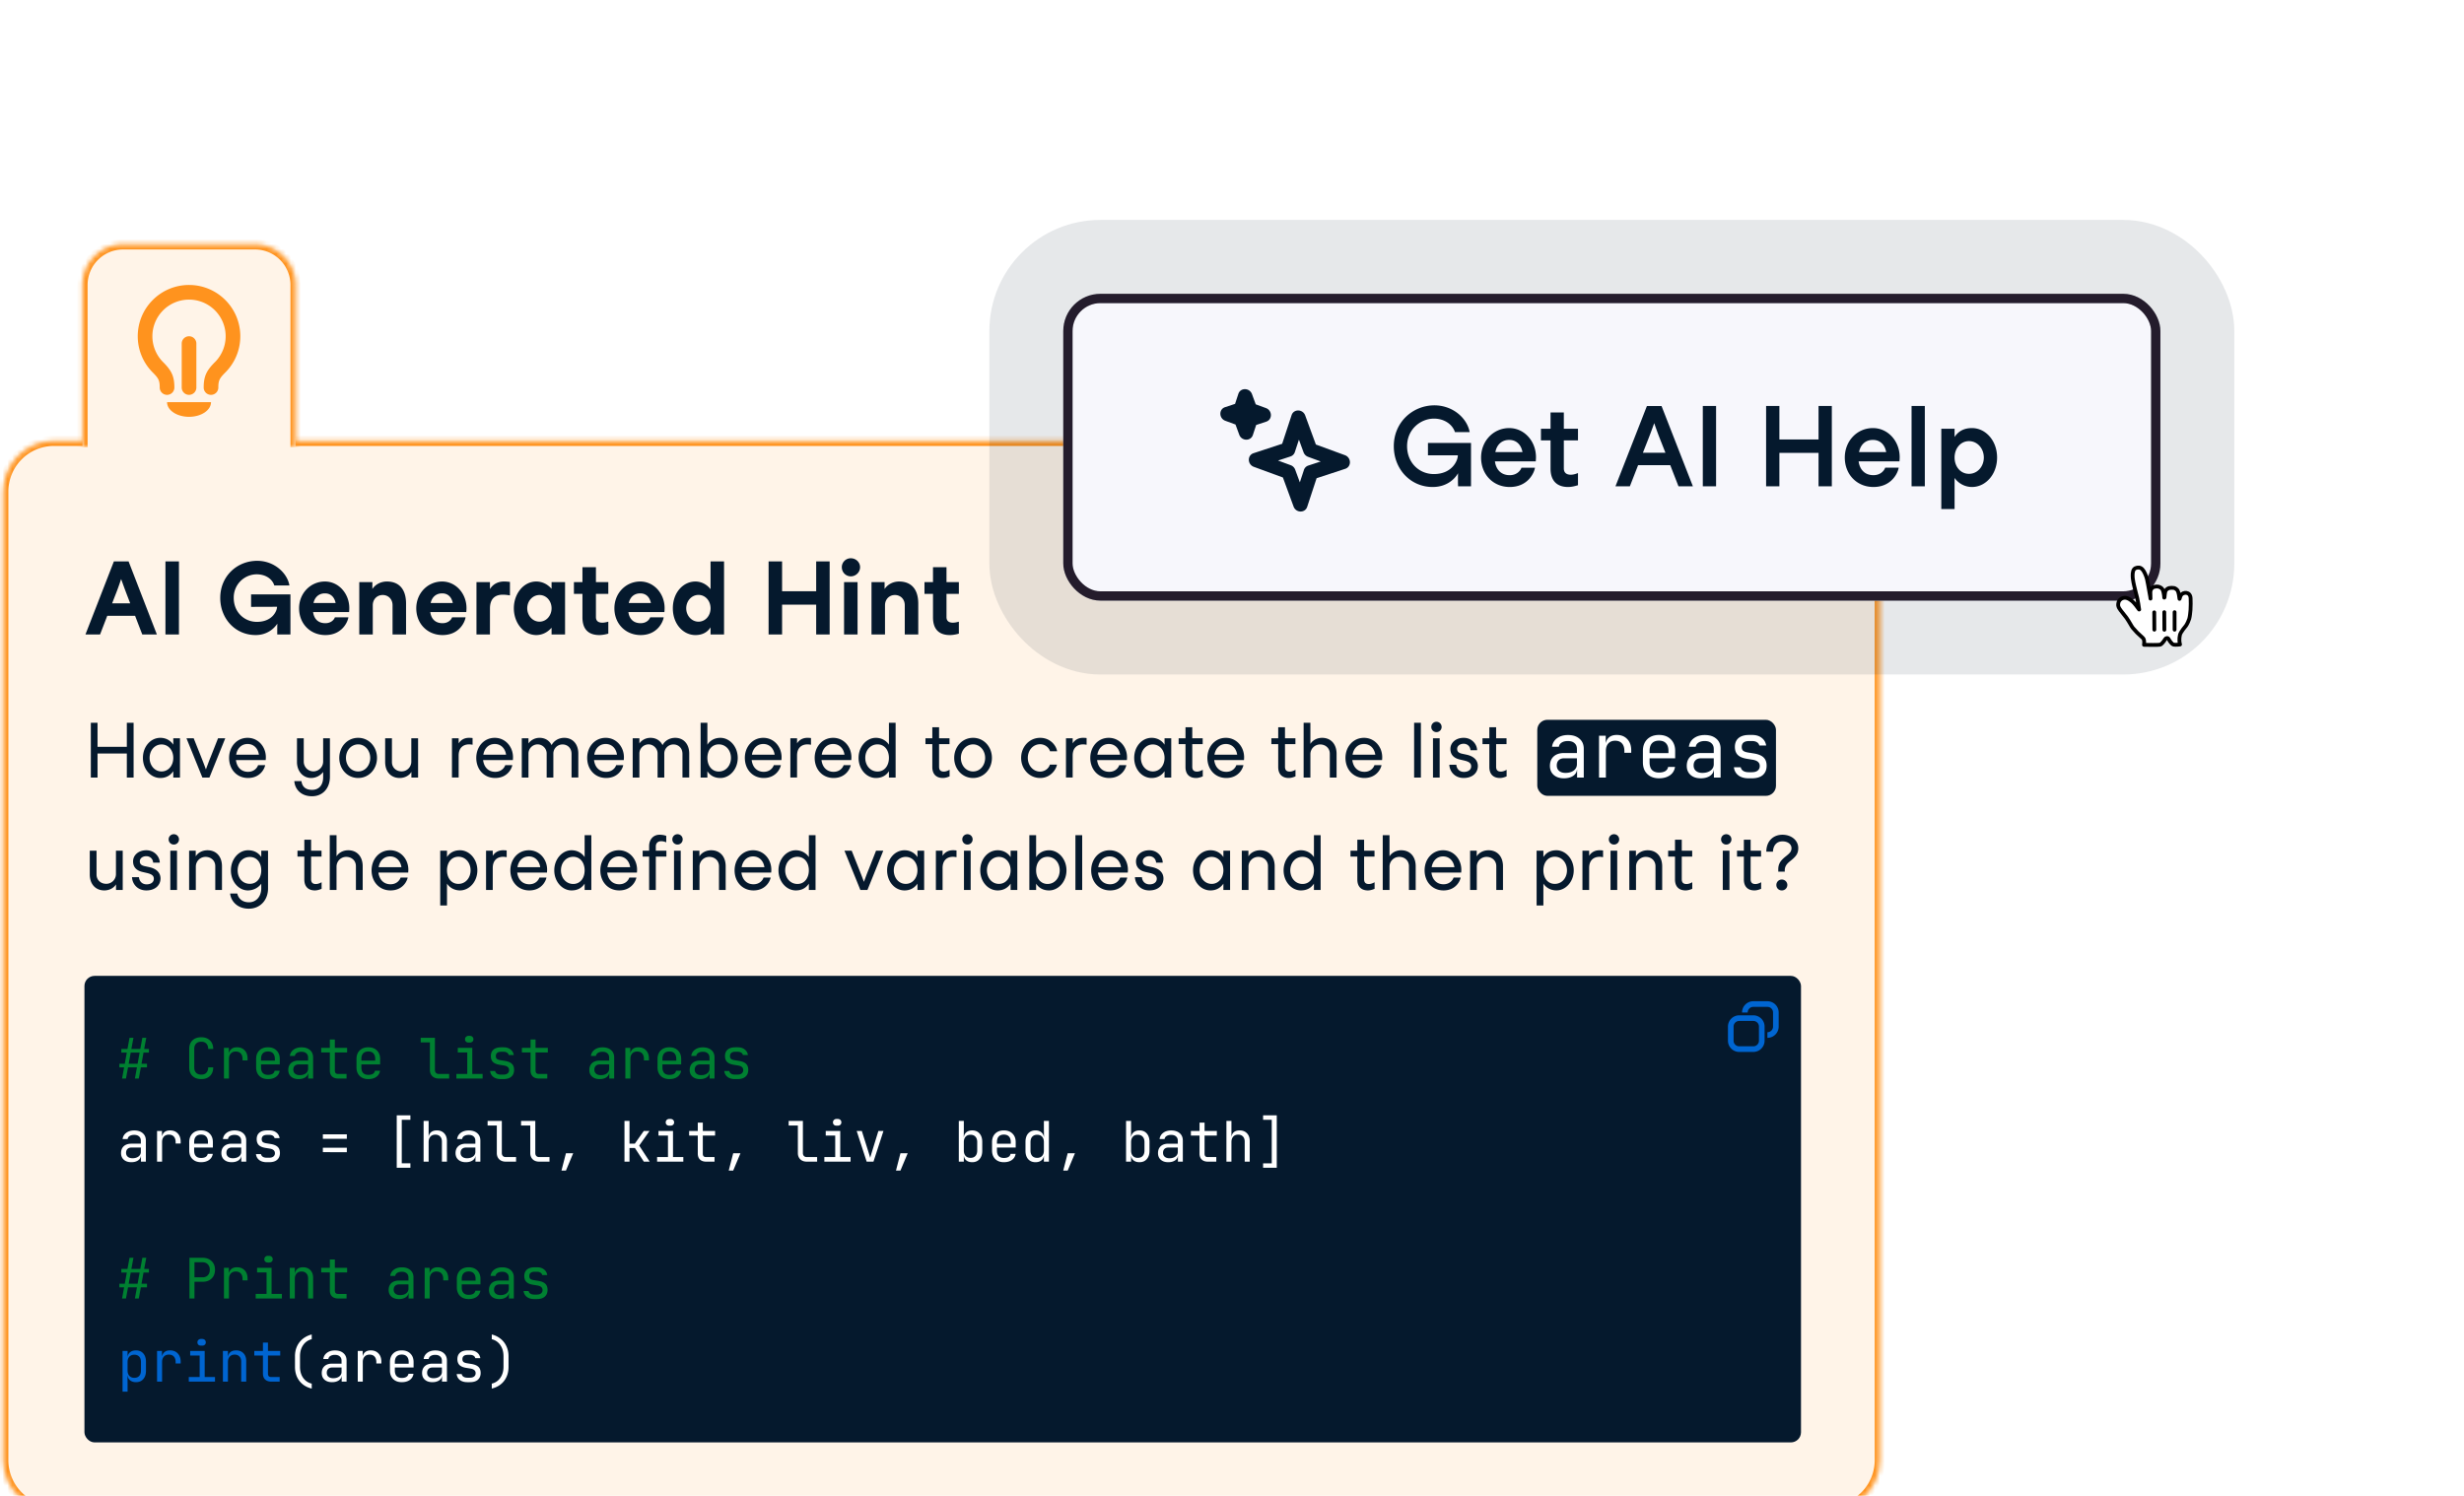 <svg xmlns="http://www.w3.org/2000/svg" width="504" height="306" fill="none"><g clip-path="url(#a)" filter="url(#b)"><g clip-path="url(#c)"><mask id="d" fill="#fff"><path d="M.676 97.15c0-5.73 4.644-10.374 10.374-10.374h363.077c5.729 0 10.374 4.644 10.374 10.374v198.136c0 5.729-4.645 10.374-10.374 10.374H11.05c-5.73 0-10.374-4.645-10.374-10.374V97.149Z"/></mask><path fill="#FFF4E8" d="M.676 97.15c0-5.73 4.644-10.374 10.374-10.374h363.077c5.729 0 10.374 4.644 10.374 10.374v198.136c0 5.729-4.645 10.374-10.374 10.374H11.05c-5.73 0-10.374-4.645-10.374-10.374V97.149Z"/><rect width="48.821" height="15.56" x="314.444" y="143.831" fill="#05192D" rx="2.075"/><rect width="351.113" height="95.437" x="17.274" y="196.218" fill="#05192D" rx="2.075"/><path fill="#05192D" d="M32.087 126.374H29.1l-1.473-3.818h-5.685l-1.473 3.818h-2.988l5.81-14.938h3.008l5.788 14.938Zm-8.63-7.718-.52 1.348h3.694l-.519-1.348c-.498-1.287-.892-2.386-1.328-3.59h-.02a54.907 54.907 0 0 1-1.307 3.59Zm10.386-7.22h2.76v14.938h-2.76v-14.938Zm17.515 6.743h8.05v8.195H56.71v-.457c0-.518 0-1.224.021-1.722h-.02c-.706 1.058-2.158 2.303-4.42 2.303-4.17 0-7.24-3.361-7.24-7.593 0-4.502 3.485-7.594 7.551-7.594 3.528 0 6.183 2.531 6.598 5.042H56.11c-.477-1.473-1.95-2.282-3.61-2.282a4.735 4.735 0 0 0-4.69 4.834c0 2.904 2.159 4.896 4.731 4.896 3.154 0 4.129-2.22 4.129-3.091l-5.311.02v-2.551Zm20.05 3.61h-7.366c.166 1.265.913 2.282 2.51 2.282 1.08 0 1.743-.623 1.951-1.204h2.76c-.125.934-1.287 3.631-4.71 3.631-3.092 0-5.374-2.324-5.374-5.477 0-3.091 2.345-5.477 5.29-5.477 2.78 0 4.98 2.448 4.98 5.435 0 .312-.02.623-.041.81Zm-4.938-3.818c-1.307 0-2.096.83-2.345 1.971h4.523c-.228-1.141-.933-1.971-2.178-1.971Zm12.664-2.427c2.386 0 3.921 1.452 3.921 4.523v6.307h-2.76v-5.976c0-1.265-.891-2.095-2.012-2.095-1.14 0-2.033.851-2.033 2.116v5.955h-2.76v-10.706h2.677v1.411c.623-.954 1.743-1.535 2.967-1.535Zm16.242 6.245h-7.365c.166 1.265.913 2.282 2.51 2.282 1.08 0 1.743-.623 1.95-1.204h2.76c-.124.934-1.286 3.631-4.71 3.631-3.09 0-5.373-2.324-5.373-5.477 0-3.091 2.344-5.477 5.29-5.477 2.78 0 4.98 2.448 4.98 5.435a8 8 0 0 1-.042.81Zm-4.938-3.818c-1.307 0-2.095.83-2.344 1.971h4.523c-.228-1.141-.934-1.971-2.178-1.971Zm12.686-2.427c.539 0 .933.062 1.182.083v2.759c-.249-.041-.788-.145-1.473-.145-1.597 0-2.614.85-2.614 2.821v5.312h-2.76v-10.706h2.76v1.432c.643-1.058 1.68-1.556 2.905-1.556Zm9.699 1.493v-1.369h2.759v10.706h-2.759v-1.37c-.809.913-1.888 1.494-3.133 1.494-2.552 0-4.585-2.448-4.585-5.477 0-3.029 2.033-5.477 4.585-5.477 1.245 0 2.345.581 3.133 1.493Zm-2.469 6.723c1.39 0 2.469-1.225 2.469-2.739 0-1.515-1.079-2.718-2.469-2.718s-2.51 1.203-2.51 2.718c0 1.514 1.12 2.739 2.51 2.739Zm12.848.207c.415 0 .851-.104 1.224-.207v2.448c-.581.166-1.245.29-1.846.29-2.117 0-3.444-1.099-3.444-3.61v-4.813h-1.743v-2.407h1.743v-3.05h2.759v3.05h2.531v2.407h-2.531v4.751c0 .83.539 1.141 1.307 1.141Zm12.696-2.178h-7.365c.166 1.265.913 2.282 2.511 2.282 1.078 0 1.742-.623 1.95-1.204h2.759c-.124.934-1.286 3.631-4.709 3.631-3.092 0-5.374-2.324-5.374-5.477 0-3.091 2.344-5.477 5.291-5.477 2.78 0 4.979 2.448 4.979 5.435 0 .312-.021.623-.042.81Zm-4.937-3.818c-1.308 0-2.096.83-2.345 1.971h4.523c-.228-1.141-.934-1.971-2.178-1.971Zm14.381-6.535h2.759v14.938h-2.759v-1.453c-.726 1.121-1.826 1.577-3.091 1.577-2.511 0-4.627-2.261-4.627-5.477s2.116-5.477 4.627-5.477c1.265 0 2.406.664 3.091 1.576v-5.684Zm-2.469 12.324c1.411 0 2.469-1.225 2.469-2.739 0-1.515-1.058-2.739-2.469-2.739-1.39 0-2.51 1.224-2.51 2.739 0 1.514 1.12 2.739 2.51 2.739Zm24.07-6.225v-6.099h2.76v14.938h-2.76v-6.1h-6.971v6.1h-2.759v-14.938h2.759v6.099h6.971Zm7.095-3.049c-1.038 0-1.847-.83-1.847-1.868a1.82 1.82 0 0 1 1.847-1.826c1.037 0 1.888.81 1.888 1.826 0 1.038-.892 1.868-1.888 1.868Zm1.369 1.182v10.706h-2.759v-10.706h2.759Zm8.497-.124c2.386 0 3.921 1.452 3.921 4.523v6.307h-2.759v-5.976c0-1.265-.893-2.095-2.013-2.095-1.141 0-2.033.851-2.033 2.116v5.955h-2.76v-10.706h2.677v1.411c.622-.954 1.743-1.535 2.967-1.535Zm11.002 8.423c.415 0 .85-.104 1.224-.207v2.448c-.581.166-1.245.29-1.847.29-2.116 0-3.444-1.099-3.444-3.61v-4.813h-1.742v-2.407h1.742v-3.05h2.76v3.05h2.531v2.407h-2.531v4.751c0 .83.539 1.141 1.307 1.141ZM25.941 149.358v-4.917h1.385v11.203h-1.385v-4.917h-5.99v4.917h-1.37v-11.203h1.37v4.917h5.99Zm9.503-.436v-1.307h1.369v8.029h-1.37v-1.291c-.59.855-1.462 1.384-2.645 1.384-1.992 0-3.563-1.805-3.563-4.108s1.572-4.108 3.563-4.108c1.183 0 2.116.576 2.646 1.401Zm-2.397 5.477c1.416 0 2.397-1.229 2.397-2.77 0-1.54-.98-2.754-2.397-2.754-1.416 0-2.443 1.214-2.443 2.754 0 1.541 1.027 2.77 2.443 2.77Zm10.042-2.956 1.51-3.828h1.477l-3.236 8.029h-1.447l-3.252-8.029h1.478l1.525 3.828c.311.778.669 1.696.965 2.52h.015c.311-.824.638-1.742.965-2.52Zm11.258.638h-6.085c.156 1.338.996 2.396 2.475 2.396 1.276 0 1.898-.871 2.053-1.369h1.448c-.14.793-1.074 2.629-3.501 2.629-2.319 0-3.875-1.789-3.875-4.108 0-2.287 1.572-4.108 3.781-4.108 2.179 0 3.735 1.821 3.735 3.984 0 .202-.016.405-.031.576Zm-3.704-3.299c-1.322 0-2.132.965-2.334 2.194h4.653c-.172-1.198-.98-2.194-2.319-2.194Zm15.454-1.167h1.385v7.873c0 2.366-1.478 3.984-3.657 3.984-2.256 0-3.5-1.432-3.625-3.097h1.462c.14 1.121.825 1.79 2.179 1.79 1.385 0 2.256-.965 2.256-2.583v-1.074c-.513.669-1.4 1.229-2.458 1.229-1.728 0-2.895-1.462-2.895-3.252v-4.87h1.385v4.777c0 1.089.872 1.992 1.977 1.992a2.006 2.006 0 0 0 1.991-1.992v-4.777Zm7.16 8.122c-2.21 0-3.86-1.836-3.86-4.108 0-2.271 1.65-4.108 3.86-4.108h.015c2.194 0 3.843 1.837 3.843 4.108 0 2.272-1.65 4.108-3.843 4.108h-.016Zm0-1.338h.015c1.447 0 2.458-1.26 2.458-2.77 0-1.462-1.027-2.769-2.458-2.769h-.016c-1.462.015-2.49 1.26-2.49 2.769 0 1.51 1.028 2.77 2.49 2.77Zm8.496 1.338c-1.758 0-2.972-1.244-2.972-3.283v-4.839h1.385v4.87c0 1.121.856 1.899 1.977 1.899a1.986 1.986 0 0 0 1.991-1.992v-4.777h1.385v8.029h-1.37v-1.151c-.466.778-1.4 1.244-2.395 1.244Zm14.178-8.216c.342 0 .529.016.73.047v1.369c-.201-.031-.435-.077-.715-.077-1.214 0-2.132.715-2.132 2.287v4.497h-1.369v-8.029h1.37v1.042c.404-.653 1.104-1.136 2.116-1.136Zm8.972 4.56h-6.084c.155 1.338.996 2.396 2.474 2.396 1.276 0 1.898-.871 2.054-1.369h1.447c-.14.793-1.074 2.629-3.501 2.629-2.319 0-3.875-1.789-3.875-4.108 0-2.287 1.572-4.108 3.781-4.108 2.179 0 3.735 1.821 3.735 3.984 0 .202-.016.405-.031.576Zm-3.704-3.299c-1.322 0-2.131.965-2.334 2.194h4.653c-.171-1.198-.98-2.194-2.319-2.194Zm14.228-1.261c1.619 0 2.863 1.168 2.863 3.237v4.886h-1.384v-4.824c0-1.213-.825-1.945-1.852-1.945a1.87 1.87 0 0 0-1.867 1.852v4.917h-1.37v-4.917c0-1.012-.84-1.867-1.851-1.867a1.883 1.883 0 0 0-1.868 1.867v4.917h-1.369v-8.029h1.369v1.058c.483-.716 1.354-1.152 2.257-1.152 1.151 0 2.022.561 2.474 1.494.482-.918 1.478-1.494 2.598-1.494Zm12.163 4.56h-6.084c.156 1.338.996 2.396 2.474 2.396 1.276 0 1.898-.871 2.054-1.369h1.447c-.14.793-1.073 2.629-3.501 2.629-2.318 0-3.874-1.789-3.874-4.108 0-2.287 1.571-4.108 3.781-4.108 2.178 0 3.734 1.821 3.734 3.984 0 .202-.015.405-.031.576Zm-3.703-3.299c-1.323 0-2.132.965-2.334 2.194h4.652c-.171-1.198-.98-2.194-2.318-2.194Zm14.228-1.261c1.618 0 2.863 1.168 2.863 3.237v4.886h-1.385v-4.824c0-1.213-.825-1.945-1.852-1.945a1.87 1.87 0 0 0-1.867 1.852v4.917h-1.369v-4.917c0-1.012-.841-1.867-1.852-1.867a1.882 1.882 0 0 0-1.867 1.867v4.917h-1.37v-8.029h1.37v1.058c.482-.716 1.353-1.152 2.256-1.152 1.151 0 2.023.561 2.474 1.494.482-.918 1.478-1.494 2.599-1.494Zm5.192 8.123v-11.203h1.385v4.496c.544-.886 1.493-1.416 2.66-1.416 1.883 0 3.548 1.774 3.548 4.108 0 2.334-1.665 4.108-3.548 4.108-1.167 0-2.069-.466-2.66-1.384v1.291h-1.385Zm3.719-1.229c1.462 0 2.489-1.245 2.489-2.786 0-1.54-1.027-2.769-2.489-2.769-1.463 0-2.334 1.229-2.334 2.769 0 1.541.871 2.786 2.334 2.786Zm12.81-2.334h-6.085c.156 1.338.996 2.396 2.474 2.396 1.276 0 1.899-.871 2.054-1.369h1.448c-.14.793-1.074 2.629-3.502 2.629-2.318 0-3.874-1.789-3.874-4.108 0-2.287 1.572-4.108 3.781-4.108 2.179 0 3.735 1.821 3.735 3.984 0 .202-.016.405-.031.576Zm-3.704-3.299c-1.323 0-2.132.965-2.334 2.194h4.653c-.172-1.198-.981-2.194-2.319-2.194Zm9.015-1.261c.343 0 .529.016.732.047v1.369c-.203-.031-.436-.077-.716-.077-1.214 0-2.132.715-2.132 2.287v4.497h-1.369v-8.029h1.369v1.042c.405-.653 1.105-1.136 2.116-1.136Zm8.973 4.56h-6.085c.156 1.338.996 2.396 2.474 2.396 1.276 0 1.899-.871 2.054-1.369h1.448c-.14.793-1.074 2.629-3.502 2.629-2.318 0-3.874-1.789-3.874-4.108 0-2.287 1.572-4.108 3.781-4.108 2.179 0 3.735 1.821 3.735 3.984 0 .202-.016.405-.031.576Zm-3.704-3.299c-1.323 0-2.132.965-2.334 2.194h4.653c-.172-1.198-.981-2.194-2.319-2.194Zm11.408-4.341h1.37v11.203h-1.37v-1.291c-.607.918-1.494 1.384-2.676 1.384-1.883 0-3.532-1.774-3.532-4.108 0-2.334 1.649-4.108 3.532-4.108 1.182 0 2.147.592 2.676 1.401v-4.481Zm-2.334 9.974c1.463 0 2.334-1.245 2.334-2.786 0-1.54-.871-2.769-2.334-2.769-1.478 0-2.505 1.229-2.505 2.769 0 1.541 1.027 2.786 2.505 2.786Zm13.573.015c.482 0 .996-.264 1.167-.373v1.354c-.202.077-.763.326-1.369.326-1.339 0-2.163-.762-2.163-2.24v-4.684h-1.401v-1.198h1.401v-2.256h1.384v2.256h2.132v1.198h-2.132v4.637c0 .716.374.98.981.98Zm5.969 1.307c-2.21 0-3.859-1.836-3.859-4.108 0-2.271 1.649-4.108 3.859-4.108h.015c2.194 0 3.844 1.837 3.844 4.108 0 2.272-1.65 4.108-3.844 4.108h-.015Zm0-1.338h.015c1.447 0 2.459-1.26 2.459-2.77 0-1.462-1.027-2.769-2.459-2.769h-.015c-1.463.015-2.49 1.26-2.49 2.769 0 1.51 1.027 2.77 2.49 2.77Zm17.192-4.123h-1.447c-.249-.841-1.089-1.447-2.023-1.447-1.494 0-2.521 1.291-2.521 2.8 0 1.51 1.043 2.801 2.521 2.801.949 0 1.774-.653 1.992-1.431h1.447c-.14.964-1.292 2.738-3.439 2.738-2.21 0-3.89-1.836-3.89-4.108 0-2.271 1.68-4.108 3.89-4.108 2.256 0 3.361 1.805 3.47 2.755Zm5.299-2.755c.343 0 .53.016.732.047v1.369c-.202-.031-.436-.077-.716-.077-1.214 0-2.132.715-2.132 2.287v4.497h-1.369v-8.029h1.369v1.042c.405-.653 1.105-1.136 2.116-1.136Zm8.973 4.56h-6.084c.155 1.338.995 2.396 2.474 2.396 1.276 0 1.898-.871 2.054-1.369h1.447c-.14.793-1.074 2.629-3.501 2.629-2.319 0-3.875-1.789-3.875-4.108 0-2.287 1.572-4.108 3.781-4.108 2.179 0 3.735 1.821 3.735 3.984 0 .202-.016.405-.031.576Zm-3.704-3.299c-1.322 0-2.131.965-2.334 2.194h4.653c-.171-1.198-.98-2.194-2.319-2.194Zm11.409.14v-1.307h1.369v8.029h-1.369v-1.291c-.592.855-1.463 1.384-2.646 1.384-1.992 0-3.563-1.805-3.563-4.108s1.571-4.108 3.563-4.108c1.183 0 2.116.576 2.646 1.401Zm-2.397 5.477c1.416 0 2.397-1.229 2.397-2.77 0-1.54-.981-2.754-2.397-2.754s-2.443 1.214-2.443 2.754c0 1.541 1.027 2.77 2.443 2.77Zm9.046.031c.482 0 .996-.264 1.167-.373v1.354c-.202.077-.763.326-1.369.326-1.339 0-2.163-.762-2.163-2.24v-4.684h-1.401v-1.198h1.401v-2.256h1.385v2.256h2.131v1.198h-2.131v4.637c0 .716.373.98.98.98Zm9.594-2.349h-6.084c.156 1.338.996 2.396 2.474 2.396 1.276 0 1.899-.871 2.054-1.369h1.447c-.14.793-1.073 2.629-3.501 2.629-2.318 0-3.874-1.789-3.874-4.108 0-2.287 1.571-4.108 3.781-4.108 2.178 0 3.734 1.821 3.734 3.984 0 .202-.015.405-.031.576Zm-3.703-3.299c-1.323 0-2.132.965-2.334 2.194h4.652c-.171-1.198-.98-2.194-2.318-2.194Zm13.073 5.648c.483 0 .996-.264 1.167-.373v1.354c-.202.077-.762.326-1.369.326-1.338 0-2.163-.762-2.163-2.24v-4.684h-1.4v-1.198h1.4v-2.256h1.385v2.256h2.132v1.198h-2.132v4.637c0 .716.373.98.98.98Zm6.618-6.909c1.758 0 2.956 1.245 2.956 3.284v4.839h-1.385v-4.87c0-1.121-.855-1.899-1.976-1.899a1.986 1.986 0 0 0-1.992 1.992v4.777h-1.384v-11.203h1.384v4.325c.452-.762 1.385-1.245 2.397-1.245Zm12.261 4.56h-6.084c.156 1.338.996 2.396 2.474 2.396 1.276 0 1.899-.871 2.054-1.369h1.447c-.14.793-1.073 2.629-3.501 2.629-2.318 0-3.874-1.789-3.874-4.108 0-2.287 1.571-4.108 3.781-4.108 2.178 0 3.734 1.821 3.734 3.984 0 .202-.015.405-.031.576Zm-3.703-3.299c-1.323 0-2.132.965-2.334 2.194h4.652c-.171-1.198-.98-2.194-2.318-2.194Zm10.257-4.341h1.385v11.203h-1.385v-11.203Zm4.574 1.913a1.049 1.049 0 0 1-1.058-1.058 1.05 1.05 0 0 1 1.058-1.058 1.05 1.05 0 0 1 1.058 1.058c0 .592-.467 1.058-1.058 1.058Zm.654 1.261v8.029h-1.37v-8.029h1.37Zm1.977 5.415h1.431c.047.747.576 1.463 1.556 1.463.949 0 1.478-.498 1.478-1.136 0-.654-.451-.965-1.462-1.199l-.872-.202c-.996-.233-1.914-.809-1.914-2.163 0-1.26 1.105-2.287 2.755-2.272 1.68.016 2.707 1.37 2.707 2.537h-1.354c-.046-.778-.622-1.323-1.4-1.323-.763 0-1.323.451-1.323 1.043 0 .56.296.84.996.996l.949.202c1.541.342 2.288 1.198 2.288 2.334-.016 1.369-1.09 2.427-2.895 2.427-1.945 0-2.894-1.462-2.94-2.707Zm10.549 1.4c.482 0 .995-.264 1.167-.373v1.354c-.203.077-.763.326-1.37.326-1.338 0-2.163-.762-2.163-2.24v-4.684h-1.4v-1.198h1.4v-2.256h1.385v2.256h2.132v1.198h-2.132v4.637c0 .716.374.98.981.98ZM21.335 178.737c-1.758 0-2.972-1.244-2.972-3.283v-4.839h1.385v4.87c0 1.121.856 1.899 1.976 1.899a1.986 1.986 0 0 0 1.992-1.992v-4.777h1.385v8.029h-1.37v-1.151c-.466.778-1.4 1.244-2.396 1.244ZM27 176.03h1.432c.047.747.576 1.463 1.556 1.463.95 0 1.478-.498 1.478-1.136 0-.654-.451-.965-1.462-1.199l-.872-.202c-.996-.233-1.914-.809-1.914-2.163 0-1.26 1.105-2.287 2.755-2.272 1.68.016 2.707 1.37 2.707 2.537h-1.354c-.046-.778-.622-1.323-1.4-1.323-.763 0-1.323.451-1.323 1.043 0 .56.296.84.996.996l.95.202c1.54.342 2.287 1.198 2.287 2.334-.016 1.369-1.09 2.427-2.895 2.427-1.945 0-2.894-1.462-2.94-2.707Zm8.554-6.676a1.049 1.049 0 0 1-1.058-1.058 1.05 1.05 0 0 1 1.058-1.058 1.05 1.05 0 0 1 1.058 1.058c0 .592-.467 1.058-1.058 1.058Zm.654 1.261v8.029h-1.37v-8.029h1.37Zm6.24-.094c1.758 0 2.957 1.245 2.957 3.284v4.839h-1.37v-4.87c0-1.121-.871-1.899-1.976-1.899a1.99 1.99 0 0 0-2.007 1.992v4.777h-1.37v-8.029h1.354v1.151c.467-.778 1.4-1.245 2.412-1.245Zm10.99.094h1.386v7.733c0 2.381-1.619 4.124-3.922 4.124-2.412 0-3.688-1.603-3.828-3.097h1.463c.202.918.918 1.79 2.396 1.79 1.479 0 2.506-1.198 2.506-2.848v-.964c-.623.886-1.68 1.384-2.739 1.384-1.883 0-3.47-1.805-3.47-4.108s1.618-4.108 3.501-4.108c1.198 0 2.1.483 2.708 1.37v-1.276Zm-2.334 6.769c1.463 0 2.335-1.214 2.335-2.755 0-1.54-.872-2.738-2.334-2.738-1.51 0-2.49 1.198-2.49 2.738 0 1.556.98 2.755 2.49 2.755Zm13.51.046c.481 0 .995-.264 1.166-.373v1.354c-.202.077-.762.326-1.37.326-1.337 0-2.162-.762-2.162-2.24v-4.684h-1.4v-1.198h1.4v-2.256h1.385v2.256h2.132v1.198h-2.132v4.637c0 .716.373.98.98.98Zm6.617-6.909c1.758 0 2.956 1.245 2.956 3.284v4.839h-1.385v-4.87c0-1.121-.856-1.899-1.976-1.899a1.986 1.986 0 0 0-1.992 1.992v4.777H67.45v-11.203h1.385v4.325c.452-.762 1.385-1.245 2.397-1.245Zm12.261 4.56h-6.084c.156 1.338.996 2.396 2.474 2.396 1.276 0 1.898-.871 2.054-1.369h1.447c-.14.793-1.074 2.629-3.501 2.629-2.319 0-3.875-1.789-3.875-4.108 0-2.287 1.572-4.108 3.782-4.108 2.178 0 3.734 1.821 3.734 3.984 0 .202-.015.405-.031.576Zm-3.703-3.299c-1.323 0-2.132.965-2.334 2.194h4.652c-.171-1.198-.98-2.194-2.318-2.194Zm11.641 10.036h-1.385v-11.203h1.385v1.291c.592-.918 1.494-1.385 2.661-1.385 1.883 0 3.548 1.774 3.548 4.108 0 2.334-1.665 4.108-3.548 4.108-1.167 0-2.147-.591-2.66-1.4v4.481Zm2.334-9.974c-1.462 0-2.334 1.245-2.334 2.785 0 1.541.872 2.77 2.334 2.77 1.463 0 2.49-1.229 2.49-2.77 0-1.54-1.027-2.785-2.49-2.785Zm9.141-1.323c.343 0 .529.016.732.047v1.369c-.203-.031-.436-.077-.716-.077-1.214 0-2.132.715-2.132 2.287v4.497h-1.37v-8.029h1.37v1.042c.405-.653 1.105-1.136 2.116-1.136Zm8.973 4.56h-6.084c.155 1.338.995 2.396 2.474 2.396 1.276 0 1.898-.871 2.054-1.369h1.447c-.14.793-1.074 2.629-3.501 2.629-2.319 0-3.875-1.789-3.875-4.108 0-2.287 1.572-4.108 3.781-4.108 2.179 0 3.735 1.821 3.735 3.984 0 .202-.016.405-.031.576Zm-3.704-3.299c-1.322 0-2.131.965-2.334 2.194h4.653c-.171-1.198-.98-2.194-2.319-2.194Zm11.408-4.341h1.37v11.203h-1.37v-1.291c-.606.918-1.493 1.384-2.676 1.384-1.883 0-3.532-1.774-3.532-4.108 0-2.334 1.649-4.108 3.532-4.108 1.183 0 2.147.592 2.676 1.401v-4.481Zm-2.334 9.974c1.463 0 2.334-1.245 2.334-2.786 0-1.54-.871-2.769-2.334-2.769-1.478 0-2.505 1.229-2.505 2.769 0 1.541 1.027 2.786 2.505 2.786Zm13.032-2.334h-6.084c.155 1.338.996 2.396 2.474 2.396 1.276 0 1.898-.871 2.054-1.369h1.447c-.14.793-1.074 2.629-3.501 2.629-2.319 0-3.875-1.789-3.875-4.108 0-2.287 1.572-4.108 3.781-4.108 2.179 0 3.735 1.821 3.735 3.984 0 .202-.016.405-.031.576Zm-3.704-3.299c-1.322 0-2.131.965-2.334 2.194h4.653c-.171-1.198-.98-2.194-2.319-2.194Zm7.566-1.167h2.163v1.198h-2.163v6.831h-1.369v-6.831h-1.323v-1.198h1.323v-.918c0-1.385.856-2.35 2.132-2.35.544 0 1.073.109 1.369.234v1.322a2.466 2.466 0 0 0-1.058-.233c-.591 0-1.074.358-1.074 1.058v.887Zm4.439-1.261a1.049 1.049 0 0 1-1.058-1.058 1.05 1.05 0 0 1 1.058-1.058c.592 0 1.058.467 1.058 1.058 0 .592-.466 1.058-1.058 1.058Zm.654 1.261v8.029h-1.37v-8.029h1.37Zm6.24-.094c1.759 0 2.957 1.245 2.957 3.284v4.839h-1.37v-4.87c0-1.121-.871-1.899-1.976-1.899a1.99 1.99 0 0 0-2.007 1.992v4.777h-1.369v-8.029h1.353v1.151c.467-.778 1.401-1.245 2.412-1.245Zm12.264 4.56h-6.085c.156 1.338.996 2.396 2.474 2.396 1.276 0 1.899-.871 2.054-1.369h1.448c-.14.793-1.074 2.629-3.502 2.629-2.318 0-3.874-1.789-3.874-4.108 0-2.287 1.572-4.108 3.781-4.108 2.179 0 3.735 1.821 3.735 3.984 0 .202-.016.405-.031.576Zm-3.704-3.299c-1.323 0-2.132.965-2.334 2.194h4.653c-.172-1.198-.981-2.194-2.319-2.194Zm11.408-4.341h1.37v11.203h-1.37v-1.291c-.607.918-1.494 1.384-2.676 1.384-1.883 0-3.532-1.774-3.532-4.108 0-2.334 1.649-4.108 3.532-4.108 1.182 0 2.147.592 2.676 1.401v-4.481Zm-2.334 9.974c1.463 0 2.334-1.245 2.334-2.786 0-1.54-.871-2.769-2.334-2.769-1.478 0-2.505 1.229-2.505 2.769 0 1.541 1.027 2.786 2.505 2.786Zm14.569-2.972 1.509-3.828h1.478l-3.236 8.029h-1.447l-3.253-8.029h1.479l1.525 3.828c.311.778.669 1.696.964 2.52h.016c.311-.824.638-1.742.965-2.52Zm9.981-2.521v-1.307h1.37v8.029h-1.37v-1.291c-.591.855-1.462 1.384-2.645 1.384-1.992 0-3.563-1.805-3.563-4.108s1.571-4.108 3.563-4.108c1.183 0 2.116.576 2.645 1.401Zm-2.396 5.477c1.416 0 2.396-1.229 2.396-2.77 0-1.54-.98-2.754-2.396-2.754s-2.443 1.214-2.443 2.754c0 1.541 1.027 2.77 2.443 2.77Zm9.653-6.878a4.4 4.4 0 0 1 .731.047v1.369c-.202-.031-.436-.077-.716-.077-1.213 0-2.132.715-2.132 2.287v4.497h-1.369v-8.029h1.369v1.042c.405-.653 1.105-1.136 2.117-1.136Zm2.974-1.167a1.049 1.049 0 0 1-1.058-1.058 1.05 1.05 0 0 1 1.058-1.058c.592 0 1.058.467 1.058 1.058 0 .592-.466 1.058-1.058 1.058Zm.654 1.261v8.029h-1.369v-8.029h1.369Zm8.171 1.307v-1.307h1.369v8.029h-1.369v-1.291c-.591.855-1.463 1.384-2.645 1.384-1.992 0-3.564-1.805-3.564-4.108s1.572-4.108 3.564-4.108c1.182 0 2.116.576 2.645 1.401Zm-2.396 5.477c1.416 0 2.396-1.229 2.396-2.77 0-1.54-.98-2.754-2.396-2.754s-2.443 1.214-2.443 2.754c0 1.541 1.027 2.77 2.443 2.77Zm6.229 1.245v-11.203h1.385v4.496c.544-.886 1.494-1.416 2.661-1.416 1.882 0 3.547 1.774 3.547 4.108 0 2.334-1.665 4.108-3.547 4.108-1.167 0-2.07-.466-2.661-1.384v1.291h-1.385Zm3.719-1.229c1.463 0 2.489-1.245 2.489-2.786 0-1.54-1.026-2.769-2.489-2.769-1.463 0-2.334 1.229-2.334 2.769 0 1.541.871 2.786 2.334 2.786Zm5.702-9.974h1.385v11.203h-1.385v-11.203Zm10.709 7.64h-6.084c.156 1.338.996 2.396 2.474 2.396 1.276 0 1.898-.871 2.054-1.369h1.447c-.14.793-1.073 2.629-3.501 2.629-2.318 0-3.874-1.789-3.874-4.108 0-2.287 1.571-4.108 3.781-4.108 2.178 0 3.734 1.821 3.734 3.984 0 .202-.015.405-.031.576Zm-3.703-3.299c-1.323 0-2.132.965-2.334 2.194h4.652c-.171-1.198-.98-2.194-2.318-2.194Zm5.168 4.248h1.432c.046.747.575 1.463 1.556 1.463.949 0 1.478-.498 1.478-1.136 0-.654-.451-.965-1.463-1.199l-.871-.202c-.996-.233-1.914-.809-1.914-2.163 0-1.26 1.105-2.287 2.754-2.272 1.681.016 2.708 1.37 2.708 2.537h-1.354c-.047-.778-.623-1.323-1.401-1.323-.762 0-1.322.451-1.322 1.043 0 .56.295.84.996.996l.949.202c1.54.342 2.287 1.198 2.287 2.334-.015 1.369-1.089 2.427-2.894 2.427-1.945 0-2.894-1.462-2.941-2.707Zm18.093-4.108v-1.307h1.369v8.029h-1.369v-1.291c-.592.855-1.463 1.384-2.646 1.384-1.991 0-3.563-1.805-3.563-4.108s1.572-4.108 3.563-4.108c1.183 0 2.116.576 2.646 1.401Zm-2.397 5.477c1.416 0 2.397-1.229 2.397-2.77 0-1.54-.981-2.754-2.397-2.754s-2.443 1.214-2.443 2.754c0 1.541 1.027 2.77 2.443 2.77Zm9.933-6.878c1.758 0 2.956 1.245 2.956 3.284v4.839h-1.369v-4.87c0-1.121-.871-1.899-1.976-1.899a1.99 1.99 0 0 0-2.007 1.992v4.777h-1.37v-8.029h1.354v1.151c.467-.778 1.4-1.245 2.412-1.245Zm10.987-3.08h1.369v11.203h-1.369v-1.291c-.607.918-1.494 1.384-2.676 1.384-1.883 0-3.532-1.774-3.532-4.108 0-2.334 1.649-4.108 3.532-4.108 1.182 0 2.147.592 2.676 1.401v-4.481Zm-2.334 9.974c1.463 0 2.334-1.245 2.334-2.786 0-1.54-.871-2.769-2.334-2.769-1.478 0-2.505 1.229-2.505 2.769 0 1.541 1.027 2.786 2.505 2.786Zm13.573.015c.482 0 .996-.264 1.167-.373v1.354c-.203.077-.763.326-1.37.326-1.338 0-2.162-.762-2.162-2.24v-4.684h-1.401v-1.198h1.401v-2.256h1.384v2.256h2.132v1.198h-2.132v4.637c0 .716.374.98.981.98Zm6.617-6.909c1.759 0 2.957 1.245 2.957 3.284v4.839h-1.385v-4.87c0-1.121-.856-1.899-1.976-1.899a1.986 1.986 0 0 0-1.992 1.992v4.777h-1.385v-11.203h1.385v4.325c.451-.762 1.385-1.245 2.396-1.245Zm12.262 4.56h-6.084c.155 1.338.995 2.396 2.474 2.396 1.276 0 1.898-.871 2.054-1.369h1.447c-.14.793-1.074 2.629-3.501 2.629-2.319 0-3.875-1.789-3.875-4.108 0-2.287 1.572-4.108 3.781-4.108 2.179 0 3.735 1.821 3.735 3.984 0 .202-.016.405-.031.576Zm-3.704-3.299c-1.322 0-2.132.965-2.334 2.194h4.653c-.171-1.198-.981-2.194-2.319-2.194Zm9.295-1.261c1.759 0 2.957 1.245 2.957 3.284v4.839h-1.369v-4.87c0-1.121-.872-1.899-1.977-1.899a1.99 1.99 0 0 0-2.007 1.992v4.777h-1.369v-8.029h1.354v1.151c.466-.778 1.4-1.245 2.411-1.245Zm11.221 11.297h-1.385v-11.203h1.385v1.291c.592-.918 1.494-1.385 2.661-1.385 1.883 0 3.548 1.774 3.548 4.108 0 2.334-1.665 4.108-3.548 4.108-1.167 0-2.147-.591-2.661-1.4v4.481Zm2.334-9.974c-1.462 0-2.334 1.245-2.334 2.785 0 1.541.872 2.77 2.334 2.77 1.463 0 2.49-1.229 2.49-2.77 0-1.54-1.027-2.785-2.49-2.785Zm9.141-1.323c.343 0 .529.016.732.047v1.369c-.203-.031-.436-.077-.716-.077-1.214 0-2.132.715-2.132 2.287v4.497h-1.369v-8.029h1.369v1.042c.405-.653 1.105-1.136 2.116-1.136Zm2.975-1.167a1.049 1.049 0 0 1-1.058-1.058 1.05 1.05 0 0 1 1.058-1.058 1.05 1.05 0 0 1 1.058 1.058c0 .592-.467 1.058-1.058 1.058Zm.653 1.261v8.029h-1.369v-8.029h1.369Zm6.241-.094c1.758 0 2.956 1.245 2.956 3.284v4.839h-1.369v-4.87c0-1.121-.871-1.899-1.976-1.899a1.99 1.99 0 0 0-2.007 1.992v4.777h-1.37v-8.029h1.354v1.151c.467-.778 1.401-1.245 2.412-1.245Zm7.942 6.909c.482 0 .996-.264 1.167-.373v1.354c-.202.077-.763.326-1.37.326-1.338 0-2.162-.762-2.162-2.24v-4.684h-1.401v-1.198h1.401v-2.256h1.384v2.256h2.132v1.198h-2.132v4.637c0 .716.374.98.981.98Zm8.125-8.076a1.048 1.048 0 0 1-1.058-1.058c0-.591.466-1.058 1.058-1.058a1.05 1.05 0 0 1 1.058 1.058c0 .592-.467 1.058-1.058 1.058Zm.653 1.261v8.029h-1.369v-8.029h1.369Zm5.308 6.815c.483 0 .996-.264 1.167-.373v1.354c-.202.077-.762.326-1.369.326-1.338 0-2.163-.762-2.163-2.24v-4.684h-1.4v-1.198h1.4v-2.256h1.385v2.256h2.132v1.198h-2.132v4.637c0 .716.373.98.98.98Zm2.228-6.613c0-2.054 1.307-3.47 3.298-3.47 1.852 0 3.237 1.167 3.237 2.723 0 1.167-.467 1.743-1.774 2.77-.669.56-1.043 1.058-.98 2.054h-1.338v-.373c-.016-1.027.295-1.728 1.369-2.615.965-.762 1.338-1.089 1.338-1.82 0-.778-.731-1.385-1.836-1.385-1.276 0-1.898.902-1.961 2.116h-1.353Zm3.158 7.92a1.113 1.113 0 1 0 0-2.225c-.622 0-1.104.498-1.104 1.121 0 .622.482 1.104 1.104 1.104Z"/><path fill="#fff" d="M320.718 146.946c.996 0 1.784.254 2.365.762.581.498.871 1.183.871 2.054v5.882h-1.369v-1.634h-.016c-.041.54-.311.975-.809 1.307-.498.322-1.12.483-1.867.483-.871 0-1.566-.229-2.085-.685-.519-.456-.778-1.074-.778-1.852 0-.819.254-1.462.762-1.929.519-.467 1.224-.7 2.117-.7h2.645v-.825c0-.519-.166-.918-.498-1.198-.322-.291-.773-.436-1.354-.436-.508 0-.928.104-1.26.311-.332.208-.524.493-.576.856h-1.4a2.472 2.472 0 0 1 1.027-1.743c.591-.435 1.333-.653 2.225-.653Zm-.498 7.749c.684 0 1.245-.161 1.68-.483.436-.331.654-.762.654-1.291v-1.214h-2.614c-.467 0-.835.13-1.105.389-.27.26-.405.617-.405 1.074 0 .477.161.851.483 1.12.321.27.757.405 1.307.405Zm10.481-7.765c.903 0 1.619.285 2.148.856.539.56.809 1.323.809 2.287v.514h-1.4v-.389c0-.664-.166-1.178-.498-1.541-.322-.363-.784-.544-1.385-.544-.592 0-1.058.186-1.401.56-.332.363-.498.871-.498 1.525v5.446h-1.4v-8.558h1.369v1.525c.28-1.121 1.032-1.681 2.256-1.681Zm11.945 4.777h-5.228v.825c0 .685.16 1.203.482 1.556.332.353.814.529 1.447.529 1.089 0 1.712-.384 1.867-1.151h1.401a2.415 2.415 0 0 1-1.027 1.711c-.592.415-1.338.623-2.241.623-1.006 0-1.81-.296-2.412-.887-.591-.592-.887-1.385-.887-2.381v-2.334c0-.996.296-1.79.887-2.381.602-.591 1.406-.887 2.412-.887s1.805.296 2.396.887c.602.591.903 1.385.903 2.381v1.509Zm-5.228-1.058h3.859v-.451c0-.685-.166-1.203-.498-1.556-.322-.363-.799-.545-1.432-.545-.633 0-1.115.182-1.447.545-.322.353-.482.871-.482 1.556v.451Zm11.29-3.703c.996 0 1.785.254 2.366.762.58.498.871 1.183.871 2.054v5.882h-1.369v-1.634h-.016c-.041.54-.311.975-.809 1.307-.498.322-1.12.483-1.867.483-.872 0-1.567-.229-2.085-.685-.519-.456-.779-1.074-.779-1.852 0-.819.255-1.462.763-1.929.519-.467 1.224-.7 2.116-.7h2.645v-.825c0-.519-.166-.918-.497-1.198-.322-.291-.773-.436-1.354-.436-.509 0-.929.104-1.261.311-.332.208-.524.493-.575.856h-1.401a2.479 2.479 0 0 1 1.027-1.743c.591-.435 1.333-.653 2.225-.653Zm-.498 7.749c.685 0 1.245-.161 1.681-.483.436-.331.653-.762.653-1.291v-1.214h-2.614c-.467 0-.835.13-1.104.389-.27.26-.405.617-.405 1.074 0 .477.161.851.482 1.12.322.27.758.405 1.307.405Zm9.455 1.105c-.871 0-1.572-.203-2.101-.607-.518-.405-.819-.955-.902-1.65h1.4c.063.312.234.561.514.747.28.177.643.265 1.089.265h.654c.539 0 .944-.114 1.213-.343.28-.228.42-.534.42-.918 0-.705-.482-1.136-1.447-1.291l-1.151-.187c-.851-.135-1.478-.394-1.883-.778-.405-.394-.607-.949-.607-1.665 0-.778.249-1.38.747-1.805.498-.425 1.224-.638 2.179-.638h.591c.809 0 1.463.197 1.96.591.509.384.815.908.919 1.572h-1.401a1.043 1.043 0 0 0-.482-.669c-.26-.166-.592-.249-.996-.249h-.591c-1.017 0-1.525.405-1.525 1.214 0 .342.098.601.295.778.208.166.54.285.996.358l1.152.186c.923.146 1.592.415 2.007.81.425.394.638.964.638 1.711 0 .809-.259 1.442-.778 1.899-.508.446-1.261.669-2.256.669h-.654Z"/><path fill="#008031" d="M25.763 217.218h-.8l.423-2.282h-.97v-.742h1.107l.41-2.282h-1.118v-.742h1.256l.422-2.282h.799l-.423 2.282h1.826l.422-2.282h.8l-.423 2.282h.97v.742h-1.107l-.41 2.282h1.117v.742H28.81l-.422 2.282h-.799l.422-2.282h-1.825l-.422 2.282Zm.97-5.306-.411 2.282h1.826l.41-2.282h-1.825Zm14.437 5.42c-.76 0-1.362-.213-1.803-.639-.441-.426-.662-1.012-.662-1.757v-3.766c0-.746.22-1.331.662-1.757.441-.426 1.042-.639 1.803-.639.745 0 1.339.216 1.78.65.441.426.662 1.008.662 1.746h-1.027c0-.472-.126-.837-.377-1.096-.243-.258-.59-.388-1.038-.388-.449 0-.803.13-1.061.388-.251.259-.377.62-.377 1.084v3.778c0 .471.126.836.377 1.095.25.259.605.388 1.06.388.45 0 .796-.129 1.04-.388.25-.259.376-.624.376-1.095h1.027c0 .737-.22 1.323-.662 1.757-.441.426-1.035.639-1.78.639Zm7.298-6.504c.662 0 1.187.209 1.575.627.396.411.594.97.594 1.678v.376H49.61v-.285c0-.487-.122-.864-.366-1.13-.235-.266-.574-.399-1.015-.399-.434 0-.776.137-1.027.411-.244.266-.365.639-.365 1.118v3.994H45.81v-6.276h1.004v1.118c.205-.822.757-1.232 1.654-1.232Zm8.76 3.503h-3.834v.605c0 .502.117.882.353 1.141.244.258.597.388 1.062.388.798 0 1.255-.282 1.369-.845h1.027c-.069.525-.32.943-.753 1.255-.434.305-.982.457-1.643.457-.738 0-1.328-.217-1.77-.651-.433-.433-.65-1.015-.65-1.745v-1.712c0-.73.217-1.312.65-1.746.442-.434 1.032-.65 1.77-.65s1.323.216 1.757.65c.441.434.662 1.016.662 1.746v1.107Zm-3.834-.776h2.83v-.331c0-.502-.122-.883-.366-1.141-.235-.266-.585-.4-1.05-.4-.464 0-.817.134-1.06.4-.236.258-.354.639-.354 1.141v.331Zm8.28-2.716c.73 0 1.308.186 1.734.559.426.365.639.867.639 1.506v4.314h-1.004v-1.198h-.012c-.03.395-.228.715-.593.958-.365.236-.822.354-1.37.354-.638 0-1.148-.168-1.528-.502-.38-.335-.57-.788-.57-1.358 0-.601.186-1.073.558-1.415.38-.342.898-.514 1.552-.514h1.94v-.604c0-.381-.122-.674-.365-.879-.236-.213-.567-.32-.993-.32-.373 0-.68.077-.924.229a.857.857 0 0 0-.422.627h-1.027c.068-.532.32-.958.753-1.278.433-.319.977-.479 1.631-.479Zm-.366 5.683c.502 0 .913-.118 1.233-.354.32-.244.479-.559.479-.947v-.89h-1.917c-.342 0-.612.095-.81.285-.198.19-.297.453-.297.787 0 .35.118.624.354.822.236.198.555.297.958.297Zm7.87.696c-.54 0-.963-.145-1.267-.434-.297-.289-.445-.696-.445-1.221v-3.686h-1.769v-.935h1.769v-1.712h1.027v1.712h2.51v.935h-2.51v3.686c0 .244.053.426.16.548.114.114.289.171.524.171h1.712v.936h-1.712Zm8.576-2.887H73.92v.605c0 .502.118.882.354 1.141.243.258.597.388 1.061.388.799 0 1.255-.282 1.37-.845h1.026c-.068.525-.32.943-.753 1.255-.433.305-.981.457-1.643.457-.738 0-1.328-.217-1.769-.651-.433-.433-.65-1.015-.65-1.745v-1.712c0-.73.217-1.312.65-1.746.441-.434 1.031-.65 1.769-.65s1.324.216 1.757.65c.442.434.662 1.016.662 1.746v1.107Zm-3.834-.776h2.83v-.331c0-.502-.122-.883-.365-1.141-.236-.266-.586-.4-1.05-.4-.464 0-.818.134-1.061.4-.236.258-.354.639-.354 1.141v.331Zm15.841 3.663c-.555 0-1-.16-1.335-.48-.327-.327-.49-.756-.49-1.289v-5.626h-1.884v-.935h2.91v6.561c0 .259.072.464.217.616.144.145.338.217.582.217h2.111v.936h-2.111Zm6.1-7.36c-.228 0-.41-.061-.547-.183a.642.642 0 0 1-.194-.491.66.66 0 0 1 .205-.502.75.75 0 0 1 .536-.194h.229c.22 0 .399.065.536.194a.66.66 0 0 1 .205.502.624.624 0 0 1-.205.491.776.776 0 0 1-.536.183h-.229Zm2.853 7.36h-5.363v-.936h2.225v-4.405h-1.94v-.935h2.967v5.34h2.111v.936Zm3.738.114c-.639 0-1.152-.149-1.54-.445-.38-.297-.601-.7-.662-1.21h1.027a.838.838 0 0 0 .377.548c.205.129.471.194.798.194h.48c.395 0 .692-.084.89-.251a.824.824 0 0 0 .308-.673c0-.518-.354-.833-1.061-.947l-.845-.137c-.624-.099-1.084-.289-1.38-.571-.297-.289-.445-.696-.445-1.221 0-.57.182-1.012.547-1.324.365-.311.898-.467 1.598-.467h.433c.594 0 1.073.144 1.438.433.373.282.597.666.673 1.153h-1.027a.762.762 0 0 0-.353-.491c-.19-.122-.434-.183-.731-.183h-.433c-.746 0-1.118.297-1.118.89 0 .252.072.442.216.571.152.122.396.209.731.262l.844.137c.677.107 1.168.305 1.472.594.312.289.468.707.468 1.255 0 .593-.19 1.057-.571 1.392-.372.327-.924.491-1.654.491h-.48Zm7.778-.114c-.54 0-.962-.145-1.266-.434-.297-.289-.445-.696-.445-1.221v-3.686h-1.769v-.935h1.769v-1.712h1.027v1.712h2.51v.935h-2.51v3.686c0 .244.053.426.159.548.115.114.29.171.525.171h1.712v.936h-1.712Zm13.023-6.379c.73 0 1.308.186 1.734.559.426.365.639.867.639 1.506v4.314h-1.004v-1.198h-.011c-.031.395-.229.715-.594.958-.365.236-.821.354-1.369.354-.639 0-1.149-.168-1.529-.502-.38-.335-.571-.788-.571-1.358 0-.601.187-1.073.56-1.415.38-.342.897-.514 1.551-.514h1.94v-.604c0-.381-.121-.674-.365-.879-.236-.213-.567-.32-.993-.32-.372 0-.68.077-.924.229a.858.858 0 0 0-.422.627h-1.027c.068-.532.319-.958.753-1.278.434-.319.978-.479 1.632-.479Zm-.365 5.683c.502 0 .913-.118 1.232-.354.32-.244.479-.559.479-.947v-.89h-1.917c-.342 0-.612.095-.81.285-.198.19-.297.453-.297.787 0 .35.118.624.354.822.236.198.555.297.959.297Zm7.686-5.694c.662 0 1.187.209 1.575.627.395.411.593.97.593 1.678v.376h-1.027v-.285c0-.487-.121-.864-.365-1.13-.236-.266-.574-.399-1.015-.399-.434 0-.776.137-1.027.411-.244.266-.366.639-.366 1.118v3.994h-1.027v-6.276h1.005v1.118c.205-.822.757-1.232 1.654-1.232Zm8.759 3.503h-3.834v.605c0 .502.118.882.354 1.141.243.258.597.388 1.061.388.799 0 1.255-.282 1.37-.845h1.027a1.77 1.77 0 0 1-.754 1.255c-.433.305-.981.457-1.643.457-.738 0-1.327-.217-1.768-.651-.434-.433-.651-1.015-.651-1.745v-1.712c0-.73.217-1.312.651-1.746.441-.434 1.03-.65 1.768-.65s1.324.216 1.758.65c.441.434.661 1.016.661 1.746v1.107Zm-3.834-.776h2.83v-.331c0-.502-.122-.883-.365-1.141-.236-.266-.586-.4-1.05-.4-.464 0-.818.134-1.061.4-.236.258-.354.639-.354 1.141v.331Zm8.28-2.716c.731 0 1.309.186 1.735.559.426.365.639.867.639 1.506v4.314h-1.004v-1.198h-.012c-.03.395-.228.715-.593.958-.365.236-.822.354-1.37.354-.639 0-1.148-.168-1.529-.502-.38-.335-.57-.788-.57-1.358 0-.601.186-1.073.559-1.415.38-.342.898-.514 1.552-.514h1.94v-.604c0-.381-.122-.674-.365-.879-.236-.213-.567-.32-.993-.32-.373 0-.681.077-.924.229a.857.857 0 0 0-.423.627h-1.027a1.82 1.82 0 0 1 .753-1.278c.434-.319.978-.479 1.632-.479Zm-.365 5.683c.502 0 .913-.118 1.232-.354.32-.244.48-.559.48-.947v-.89h-1.917c-.343 0-.613.095-.811.285-.197.19-.296.453-.296.787 0 .35.118.624.354.822.235.198.555.297.958.297Zm6.933.81c-.639 0-1.152-.149-1.54-.445-.38-.297-.601-.7-.662-1.21h1.027a.838.838 0 0 0 .377.548c.205.129.471.194.798.194h.48c.395 0 .692-.084.89-.251a.824.824 0 0 0 .308-.673c0-.518-.354-.833-1.061-.947l-.845-.137c-.624-.099-1.084-.289-1.38-.571-.297-.289-.445-.696-.445-1.221 0-.57.182-1.012.547-1.324.365-.311.898-.467 1.598-.467h.433c.594 0 1.073.144 1.438.433.373.282.597.666.673 1.153h-1.027a.762.762 0 0 0-.353-.491c-.19-.122-.434-.183-.731-.183h-.433c-.746 0-1.119.297-1.119.89 0 .252.073.442.217.571.152.122.396.209.731.262l.844.137c.677.107 1.168.305 1.472.594.312.289.468.707.468 1.255 0 .593-.19 1.057-.571 1.392-.372.327-.924.491-1.654.491h-.48ZM25.763 262.218h-.8l.423-2.282h-.97v-.742h1.107l.41-2.282h-1.118v-.742h1.256l.422-2.282h.799l-.423 2.282h1.826l.422-2.282h.8l-.423 2.282h.97v.742h-1.107l-.41 2.282h1.117v.742H28.81l-.422 2.282h-.799l.422-2.282h-1.825l-.422 2.282Zm.97-5.306-.411 2.282h1.826l.41-2.282h-1.825Zm12.018 5.306v-8.33h2.681c.776 0 1.392.224 1.849.673.464.441.696 1.035.696 1.78 0 .746-.232 1.343-.696 1.792-.456.441-1.073.661-1.849.661h-1.654v3.424H38.75Zm2.681-4.336c.45 0 .807-.137 1.073-.411.274-.282.41-.658.41-1.13 0-.472-.136-.844-.41-1.118-.266-.282-.624-.422-1.073-.422h-1.654v3.081h1.654Zm7.036-2.054c.662 0 1.187.209 1.575.627.396.411.594.97.594 1.678v.376H49.61v-.285c0-.487-.122-.864-.366-1.13-.235-.266-.574-.399-1.015-.399-.434 0-.776.137-1.027.411-.244.266-.365.639-.365 1.118v3.994H45.81v-6.276h1.004v1.118c.205-.822.757-1.232 1.654-1.232Zm6.34-.97c-.228 0-.41-.061-.547-.183a.642.642 0 0 1-.194-.491c0-.205.068-.372.205-.502a.75.75 0 0 1 .537-.194h.228c.22 0 .4.065.536.194.137.13.206.297.206.502a.624.624 0 0 1-.206.491.776.776 0 0 1-.536.183h-.228Zm2.853 7.36h-5.363v-.936h2.225v-4.405h-1.94v-.935h2.967v5.34h2.111v.936Zm4.32-6.39c.632 0 1.134.197 1.507.593.373.388.559.913.559 1.575v4.222H63.02v-4.108c0-.441-.122-.788-.365-1.039-.236-.251-.56-.376-.97-.376-.434 0-.772.137-1.016.411-.243.266-.365.639-.365 1.118v3.994h-1.027v-6.276h1.027v1.198h.012c.053-.419.224-.742.513-.97.29-.228.673-.342 1.153-.342Zm7.196 6.39c-.54 0-.962-.145-1.266-.434-.297-.289-.445-.696-.445-1.221v-3.686h-1.769v-.935h1.769v-1.712h1.027v1.712h2.51v.935h-2.51v3.686c0 .244.053.426.16.548.114.114.289.171.524.171h1.712v.936h-1.712Zm13.023-6.379c.73 0 1.308.186 1.734.559.426.365.64.867.64 1.506v4.314h-1.005v-1.198h-.011c-.03.395-.228.715-.594.958-.365.236-.821.354-1.369.354-.639 0-1.149-.168-1.529-.502-.38-.335-.57-.788-.57-1.358 0-.601.186-1.073.559-1.415.38-.342.897-.514 1.552-.514h1.94v-.604c0-.381-.122-.674-.366-.879-.236-.213-.566-.32-.992-.32-.373 0-.681.077-.925.229a.858.858 0 0 0-.422.627h-1.027c.069-.532.32-.958.753-1.278.434-.319.978-.479 1.632-.479Zm-.365 5.683c.502 0 .913-.118 1.232-.354.32-.244.48-.559.48-.947v-.89h-1.918c-.342 0-.612.095-.81.285-.198.19-.297.453-.297.787 0 .35.118.624.354.822.236.198.556.297.959.297Zm7.686-5.694c.662 0 1.187.209 1.575.627.396.411.593.97.593 1.678v.376h-1.027v-.285c0-.487-.121-.864-.365-1.13-.236-.266-.574-.399-1.015-.399-.434 0-.776.137-1.027.411-.244.266-.365.639-.365 1.118v3.994h-1.027v-6.276h1.004v1.118c.205-.822.757-1.232 1.654-1.232Zm8.76 3.503h-3.835v.605c0 .502.118.882.354 1.141.244.258.597.388 1.061.388.8 0 1.256-.282 1.37-.845h1.027c-.069.525-.32.943-.753 1.255-.434.305-.982.457-1.644.457-.737 0-1.327-.217-1.768-.651-.434-.433-.65-1.015-.65-1.745v-1.712c0-.73.216-1.312.65-1.746.44-.434 1.03-.65 1.768-.65s1.324.216 1.758.65c.44.434.662 1.016.662 1.746v1.107Zm-3.835-.776h2.83v-.331c0-.502-.121-.883-.365-1.141-.236-.266-.586-.4-1.05-.4-.464 0-.817.134-1.06.4-.237.258-.355.639-.355 1.141v.331Zm8.28-2.716c.731 0 1.309.186 1.735.559.426.365.639.867.639 1.506v4.314h-1.004v-1.198h-.012c-.03.395-.228.715-.593.958-.365.236-.822.354-1.369.354-.639 0-1.149-.168-1.529-.502-.381-.335-.571-.788-.571-1.358 0-.601.186-1.073.559-1.415.38-.342.898-.514 1.552-.514h1.94v-.604c0-.381-.122-.674-.365-.879-.236-.213-.567-.32-.993-.32-.373 0-.681.077-.924.229a.857.857 0 0 0-.423.627h-1.027c.069-.532.32-.958.754-1.278.433-.319.977-.479 1.631-.479Zm-.365 5.683c.502 0 .913-.118 1.233-.354.319-.244.479-.559.479-.947v-.89h-1.917c-.343 0-.613.095-.81.285-.198.19-.297.453-.297.787 0 .35.118.624.354.822.236.198.555.297.958.297Zm6.934.81c-.639 0-1.153-.149-1.541-.445-.38-.297-.601-.7-.662-1.21h1.027a.838.838 0 0 0 .377.548c.205.129.472.194.799.194h.479c.395 0 .692-.084.89-.251a.824.824 0 0 0 .308-.673c0-.518-.354-.833-1.061-.947l-.845-.137c-.623-.099-1.084-.289-1.38-.571-.297-.289-.445-.696-.445-1.221 0-.57.182-1.012.547-1.324.366-.311.898-.467 1.598-.467h.434c.593 0 1.072.144 1.437.433.373.282.598.666.674 1.153h-1.027a.767.767 0 0 0-.354-.491c-.19-.122-.434-.183-.73-.183h-.434c-.746 0-1.118.297-1.118.89 0 .252.072.442.216.571.153.122.396.209.731.262l.844.137c.677.107 1.168.305 1.472.594.312.289.468.707.468 1.255 0 .593-.19 1.057-.571 1.392-.372.327-.924.491-1.654.491h-.479Z"/><path fill="#fff" d="M27.463 227.839c.73 0 1.308.186 1.734.559.426.365.64.867.64 1.506v4.314h-1.005v-1.198h-.011c-.03.395-.229.715-.594.958-.365.236-.821.354-1.369.354-.639 0-1.149-.168-1.53-.502-.38-.335-.57-.788-.57-1.358 0-.601.187-1.073.56-1.415.38-.342.897-.514 1.551-.514h1.94v-.604c0-.381-.121-.674-.365-.879-.236-.213-.567-.32-.993-.32-.372 0-.68.077-.924.229a.857.857 0 0 0-.422.627h-1.027c.068-.532.32-.958.753-1.278.434-.319.978-.479 1.632-.479Zm-.365 5.683c.502 0 .913-.118 1.232-.354.32-.244.48-.559.48-.947v-.89h-1.918c-.342 0-.612.095-.81.285-.198.19-.297.453-.297.787 0 .35.118.624.354.822.236.198.556.297.959.297Zm7.686-5.694c.662 0 1.187.209 1.575.627.395.411.593.97.593 1.678v.376h-1.027v-.285c0-.487-.121-.864-.365-1.13-.236-.266-.574-.399-1.015-.399-.434 0-.776.137-1.027.411-.244.266-.366.639-.366 1.118v3.994h-1.027v-6.276h1.005v1.118c.205-.822.756-1.232 1.654-1.232Zm8.76 3.503h-3.835v.605c0 .502.118.882.354 1.141.243.258.597.388 1.061.388.799 0 1.255-.282 1.37-.845h1.027c-.069.525-.32.943-.754 1.255-.433.305-.98.457-1.643.457-.738 0-1.327-.217-1.768-.651-.434-.433-.65-1.015-.65-1.745v-1.712c0-.73.216-1.312.65-1.746.44-.434 1.03-.65 1.768-.65s1.324.216 1.758.65c.44.434.661 1.016.661 1.746v1.107Zm-3.835-.776h2.83v-.331c0-.502-.122-.883-.365-1.141-.236-.266-.586-.4-1.05-.4-.464 0-.818.134-1.061.4-.236.258-.354.639-.354 1.141v.331Zm8.28-2.716c.73 0 1.309.186 1.735.559.426.365.639.867.639 1.506v4.314h-1.005v-1.198h-.01c-.031.395-.23.715-.594.958-.365.236-.822.354-1.37.354-.639 0-1.148-.168-1.529-.502-.38-.335-.57-.788-.57-1.358 0-.601.186-1.073.559-1.415.38-.342.898-.514 1.552-.514h1.94v-.604c0-.381-.122-.674-.365-.879-.236-.213-.567-.32-.993-.32-.373 0-.681.077-.925.229a.858.858 0 0 0-.422.627h-1.027c.069-.532.32-.958.754-1.278.433-.319.977-.479 1.631-.479Zm-.365 5.683c.502 0 .913-.118 1.232-.354.32-.244.48-.559.48-.947v-.89h-1.917c-.343 0-.613.095-.81.285-.198.19-.297.453-.297.787 0 .35.118.624.354.822.235.198.555.297.958.297Zm6.933.81c-.639 0-1.152-.149-1.54-.445-.38-.297-.601-.7-.662-1.21h1.027a.838.838 0 0 0 .377.548c.205.129.471.194.798.194h.48c.395 0 .692-.084.89-.251a.823.823 0 0 0 .308-.673c0-.518-.354-.833-1.061-.947l-.845-.137c-.623-.099-1.084-.289-1.38-.571-.297-.289-.445-.696-.445-1.221 0-.57.182-1.012.547-1.324.365-.311.898-.467 1.598-.467h.433c.594 0 1.073.144 1.438.433.373.282.597.666.673 1.153h-1.026a.765.765 0 0 0-.354-.491c-.19-.122-.434-.183-.73-.183h-.434c-.746 0-1.118.297-1.118.89 0 .252.072.442.216.571.153.122.396.209.73.262l.845.137c.677.107 1.168.305 1.472.594.312.289.468.707.468 1.255 0 .593-.19 1.057-.57 1.392-.373.327-.925.491-1.655.491h-.48Zm16.39-4.793H66.04v-.913h4.906v.913Zm0 2.739H66.04v-.913h4.906v.913Zm12.999 3.195H81.15v-10.726h2.796v.912h-1.769v8.901h1.769v.913Zm5.404-7.645c.632 0 1.134.197 1.506.593.373.388.56.913.56 1.575v4.222h-1.027v-4.108c0-.441-.122-.788-.366-1.039-.235-.251-.559-.376-.97-.376-.433 0-.772.137-1.015.411-.243.266-.365.639-.365 1.118v3.994h-1.027v-8.33h1.027v3.252h.011c.053-.419.225-.742.514-.97.289-.228.673-.342 1.152-.342Zm6.534.011c.73 0 1.309.186 1.735.559.426.365.639.867.639 1.506v4.314h-1.004v-1.198h-.012c-.03.395-.228.715-.593.958-.365.236-.822.354-1.37.354-.639 0-1.148-.168-1.529-.502-.38-.335-.57-.788-.57-1.358 0-.601.186-1.073.559-1.415.38-.342.898-.514 1.552-.514h1.94v-.604c0-.381-.122-.674-.365-.879-.236-.213-.567-.32-.993-.32-.373 0-.681.077-.925.229a.857.857 0 0 0-.422.627H93.5c.069-.532.32-.958.753-1.278.434-.319.978-.479 1.632-.479Zm-.365 5.683c.502 0 .913-.118 1.232-.354.32-.244.48-.559.48-.947v-.89h-1.917c-.343 0-.613.095-.81.285-.198.19-.297.453-.297.787 0 .35.118.624.354.822.235.198.555.297.958.297Zm7.926.696c-.555 0-1-.16-1.335-.48-.327-.327-.491-.756-.491-1.289v-5.626h-1.882v-.935h2.909v6.561c0 .259.073.464.217.616.145.145.339.217.582.217h2.111v.936h-2.111Zm6.842 0c-.555 0-1-.16-1.335-.48-.327-.327-.49-.756-.49-1.289v-5.626h-1.883v-.935h2.91v6.561c0 .259.072.464.216.616.145.145.339.217.582.217h2.111v.936h-2.111Zm5.473 1.825h-.913l.913-3.548h1.484l-1.484 3.548Zm13-1.825h-1.027v-8.33h1.027v4.644h1.095l1.826-2.59h1.175l-2.111 2.989 2.146 3.287h-1.199l-1.825-2.796h-1.107v2.796Zm8.154-7.36c-.228 0-.411-.061-.547-.183a.64.64 0 0 1-.194-.491.66.66 0 0 1 .205-.502.75.75 0 0 1 .536-.194h.228c.221 0 .4.065.537.194a.66.66 0 0 1 .205.502.623.623 0 0 1-.205.491.777.777 0 0 1-.537.183h-.228Zm2.853 7.36h-5.363v-.936h2.225v-4.405h-1.94v-.935h2.967v5.34h2.111v.936Zm4.674 0c-.54 0-.962-.145-1.267-.434-.296-.289-.445-.696-.445-1.221v-3.686h-1.768v-.935h1.768v-1.712h1.027v1.712h2.511v.935h-2.511v3.686c0 .244.054.426.16.548.114.114.289.171.525.171h1.712v.936h-1.712Zm5.53 1.825h-.913l.913-3.548h1.483l-1.483 3.548Zm15.054-1.825c-.556 0-1.001-.16-1.336-.48-.327-.327-.49-.756-.49-1.289v-5.626h-1.883v-.935h2.91v6.561c0 .259.072.464.217.616.144.145.338.217.582.217h2.111v.936h-2.111Zm6.1-7.36c-.228 0-.411-.061-.548-.183a.643.643 0 0 1-.194-.491c0-.205.069-.372.206-.502a.75.75 0 0 1 .536-.194h.228c.221 0 .4.065.536.194.137.13.206.297.206.502a.624.624 0 0 1-.206.491c-.136.122-.315.183-.536.183h-.228Zm2.853 7.36h-5.363v-.936h2.225v-4.405h-1.94v-.935h2.967v5.34h2.111v.936Zm3.293 0-2.043-6.276h1.05l1.335 4.222c.137.433.263.856.377 1.266.114-.41.24-.833.376-1.266l1.301-4.222h1.039l-2.043 6.276h-1.392Zm6.911 1.825h-.913l.913-3.548h1.483l-1.483 3.548Zm14.677-8.215c.631 0 1.129.209 1.495.627.372.419.559.989.559 1.712v1.837c0 .715-.187 1.282-.559 1.7-.366.419-.864.628-1.495.628-.472 0-.86-.114-1.164-.343-.305-.235-.483-.559-.537-.969h-.011v1.198h-1.027v-8.33h1.027v1.825l-.023 1.427h.034c.061-.403.244-.723.548-.959.304-.236.689-.353 1.153-.353Zm1.027 2.396c0-.479-.122-.848-.365-1.107-.236-.266-.571-.399-1.005-.399-.426 0-.76.133-1.004.399-.243.266-.365.635-.365 1.107v1.712c0 .471.122.84.365 1.106.244.267.578.4 1.004.4.434 0 .769-.13 1.005-.388.243-.266.365-.639.365-1.118v-1.712Zm7.869 1.107h-3.834v.605c0 .502.118.882.353 1.141.244.258.598.388 1.062.388.798 0 1.255-.282 1.369-.845h1.027c-.069.525-.32.943-.753 1.255-.434.305-.982.457-1.643.457-.738 0-1.328-.217-1.769-.651-.434-.433-.65-1.015-.65-1.745v-1.712c0-.73.216-1.312.65-1.746.441-.434 1.031-.65 1.769-.65s1.323.216 1.757.65c.441.434.662 1.016.662 1.746v1.107Zm-3.834-.776h2.83v-.331c0-.502-.122-.883-.366-1.141-.235-.266-.585-.4-1.049-.4-.464 0-.818.134-1.062.4-.235.258-.353.639-.353 1.141v.331Zm9.603-4.667h1.027v8.33h-1.027v-1.198h-.011c-.053.41-.232.734-.536.969-.305.229-.693.343-1.164.343-.632 0-1.134-.209-1.507-.628-.365-.418-.547-.985-.547-1.7v-1.837c0-.723.182-1.293.547-1.712.373-.418.875-.627 1.507-.627.464 0 .848.117 1.152.353.304.236.487.556.548.959h.034l-.023-1.427v-1.825Zm0 4.336c0-.472-.121-.841-.365-1.107-.243-.266-.578-.399-1.004-.399-.434 0-.772.133-1.016.399-.235.259-.353.628-.353 1.107v1.712c0 .479.118.852.353 1.118.244.258.582.388 1.016.388.426 0 .761-.133 1.004-.4.244-.266.365-.635.365-1.106v-1.712Zm4.868 5.819h-.913l.913-3.548h1.484l-1.484 3.548Zm14.677-8.215c.632 0 1.13.209 1.495.627.373.419.559.989.559 1.712v1.837c0 .715-.186 1.282-.559 1.7-.365.419-.863.628-1.495.628-.471 0-.859-.114-1.164-.343-.304-.235-.483-.559-.536-.969h-.011v1.198h-1.027v-8.33h1.027v1.825l-.023 1.427h.034c.061-.403.244-.723.548-.959.304-.236.688-.353 1.152-.353Zm1.027 2.396c0-.479-.121-.848-.365-1.107-.236-.266-.57-.399-1.004-.399-.426 0-.761.133-1.004.399-.244.266-.365.635-.365 1.107v1.712c0 .471.121.84.365 1.106.243.267.578.4 1.004.4.434 0 .768-.13 1.004-.388.244-.266.365-.639.365-1.118v-1.712Zm5.473-2.385c.73 0 1.309.186 1.735.559.426.365.639.867.639 1.506v4.314h-1.004v-1.198h-.012c-.03.395-.228.715-.593.958-.365.236-.822.354-1.37.354-.639 0-1.148-.168-1.529-.502-.38-.335-.57-.788-.57-1.358 0-.601.186-1.073.559-1.415.38-.342.898-.514 1.552-.514h1.94v-.604c0-.381-.122-.674-.365-.879-.236-.213-.567-.32-.993-.32-.373 0-.681.077-.925.229a.858.858 0 0 0-.422.627h-1.027a1.82 1.82 0 0 1 .753-1.278c.434-.319.978-.479 1.632-.479Zm-.365 5.683c.502 0 .913-.118 1.232-.354.32-.244.48-.559.48-.947v-.89h-1.917c-.343 0-.613.095-.811.285-.197.19-.296.453-.296.787 0 .35.118.624.354.822.235.198.555.297.958.297Zm7.869.696c-.54 0-.962-.145-1.266-.434-.297-.289-.445-.696-.445-1.221v-3.686h-1.769v-.935h1.769v-1.712h1.027v1.712h2.51v.935h-2.51v3.686c0 .244.053.426.159.548.114.114.289.171.525.171h1.712v.936h-1.712Zm6.489-6.39c.631 0 1.133.197 1.506.593.373.388.559.913.559 1.575v4.222H254.6v-4.108c0-.441-.122-.788-.365-1.039-.236-.251-.559-.376-.97-.376-.434 0-.772.137-1.016.411-.243.266-.365.639-.365 1.118v3.994h-1.027v-8.33h1.027v3.252h.012c.053-.419.224-.742.513-.97.289-.228.673-.342 1.153-.342Zm7.595 7.645h-2.796v-.913h1.769v-8.901h-1.769v-.912h2.796v10.726ZM63.762 280.644c-1.08-.266-1.921-.791-2.522-1.575-.601-.783-.902-1.742-.902-2.875v-2.168c0-.738.137-1.411.411-2.02a4.305 4.305 0 0 1 1.187-1.541 4.661 4.661 0 0 1 1.826-.89v.97a2.88 2.88 0 0 0-1.746 1.199c-.434.623-.65 1.384-.65 2.282v2.168c0 .882.212 1.632.638 2.248a2.898 2.898 0 0 0 1.758 1.187v1.015Zm4.754-7.805c.73 0 1.308.186 1.734.559.426.365.64.867.64 1.506v4.314h-1.005v-1.198h-.011c-.03.395-.229.715-.594.958-.365.236-.821.354-1.37.354-.638 0-1.148-.168-1.528-.502-.38-.335-.57-.788-.57-1.358 0-.601.186-1.073.558-1.415.38-.342.898-.514 1.552-.514h1.94v-.604c0-.381-.122-.674-.365-.879-.236-.213-.567-.32-.993-.32-.373 0-.68.077-.924.229a.858.858 0 0 0-.422.627H66.13c.068-.532.32-.958.753-1.278.433-.319.977-.479 1.632-.479Zm-.366 5.683c.503 0 .913-.118 1.233-.354.32-.244.48-.559.48-.947v-.89h-1.918c-.342 0-.612.095-.81.285-.198.19-.297.453-.297.787 0 .35.118.624.354.822.236.198.555.297.959.297Zm7.687-5.694c.662 0 1.187.209 1.575.627.395.411.593.97.593 1.678v.376h-1.027v-.285c0-.487-.122-.864-.365-1.13-.236-.266-.574-.399-1.016-.399-.433 0-.775.137-1.027.411-.243.266-.365.639-.365 1.118v3.994h-1.027v-6.276h1.005v1.118c.205-.822.756-1.232 1.654-1.232Zm8.76 3.503h-3.835v.605c0 .502.118.882.354 1.141.243.258.597.388 1.061.388.799 0 1.255-.282 1.37-.845h1.026c-.068.525-.32.943-.753 1.255-.433.305-.981.457-1.643.457-.738 0-1.327-.217-1.769-.651-.433-.433-.65-1.015-.65-1.745v-1.712c0-.73.217-1.312.65-1.746.442-.434 1.031-.65 1.77-.65.737 0 1.323.216 1.756.65.442.434.662 1.016.662 1.746v1.107Zm-3.835-.776h2.83v-.331c0-.502-.122-.883-.365-1.141-.236-.266-.586-.4-1.05-.4-.464 0-.818.134-1.061.4-.236.258-.354.639-.354 1.141v.331Zm8.28-2.716c.73 0 1.308.186 1.734.559.427.365.64.867.64 1.506v4.314H90.41v-1.198H90.4c-.03.395-.228.715-.593.958-.365.236-.822.354-1.37.354-.639 0-1.148-.168-1.529-.502-.38-.335-.57-.788-.57-1.358 0-.601.186-1.073.559-1.415.38-.342.897-.514 1.552-.514h1.94v-.604c0-.381-.122-.674-.366-.879-.235-.213-.566-.32-.992-.32-.373 0-.681.077-.925.229a.857.857 0 0 0-.422.627h-1.027c.069-.532.32-.958.753-1.278.434-.319.978-.479 1.632-.479Zm-.365 5.683c.502 0 .913-.118 1.232-.354.32-.244.48-.559.48-.947v-.89h-1.917c-.343 0-.613.095-.81.285-.198.19-.297.453-.297.787 0 .35.118.624.353.822.236.198.556.297.959.297Zm6.933.81c-.639 0-1.152-.149-1.54-.445-.38-.297-.601-.7-.662-1.21h1.027a.839.839 0 0 0 .377.548c.205.129.471.194.798.194h.48c.395 0 .692-.084.89-.251a.823.823 0 0 0 .308-.673c0-.518-.354-.833-1.061-.947l-.845-.137c-.624-.099-1.084-.289-1.38-.571-.297-.289-.446-.696-.446-1.221 0-.57.183-1.012.548-1.324.365-.311.898-.467 1.598-.467h.433c.594 0 1.073.144 1.438.433.373.282.597.666.673 1.153H97.22a.765.765 0 0 0-.353-.491c-.19-.122-.434-.183-.73-.183h-.434c-.746 0-1.119.297-1.119.89 0 .252.073.442.217.571.152.122.396.209.73.262l.845.137c.677.107 1.168.305 1.472.594.312.289.468.707.468 1.255 0 .593-.19 1.057-.57 1.392-.374.327-.925.491-1.655.491h-.48Zm4.983.297a2.853 2.853 0 0 0 1.745-1.187c.434-.616.651-1.366.651-2.248v-2.168c0-.898-.217-1.659-.651-2.282a2.877 2.877 0 0 0-1.745-1.199v-.97a4.57 4.57 0 0 1 1.814.89c.517.419.913.932 1.187 1.541.281.609.422 1.282.422 2.02v2.168c0 1.133-.301 2.092-.902 2.875-.601.784-1.441 1.309-2.521 1.575v-1.015Z"/><path fill="#0065D1" d="M27.817 272.828c.63 0 1.13.209 1.494.627.366.419.548.985.548 1.7v1.838c0 .722-.183 1.293-.548 1.711-.365.419-.863.628-1.494.628-.472 0-.864-.118-1.176-.354a1.392 1.392 0 0 1-.536-.958h-.034l.022 1.426v1.826h-1.026v-8.33h1.026v1.198h.012c.053-.411.232-.73.536-.959.312-.236.704-.353 1.176-.353Zm1.015 2.396c0-.487-.118-.86-.354-1.118-.235-.259-.57-.388-1.004-.388-.426 0-.764.133-1.015.399-.244.266-.366.635-.366 1.107v1.712c0 .471.122.84.366 1.106.25.267.59.4 1.015.4.434 0 .769-.13 1.004-.388.236-.259.354-.632.354-1.118v-1.712Zm5.952-2.396c.662 0 1.187.209 1.575.627.395.411.593.97.593 1.678v.376h-1.027v-.285c0-.487-.121-.864-.365-1.13-.236-.266-.574-.399-1.015-.399-.434 0-.776.137-1.027.411-.244.266-.366.639-.366 1.118v3.994h-1.027v-6.276h1.005v1.118c.205-.822.756-1.232 1.654-1.232Zm6.34-.97c-.228 0-.41-.061-.547-.183a.642.642 0 0 1-.194-.491c0-.205.068-.372.205-.502a.75.75 0 0 1 .536-.194h.228c.221 0 .4.065.537.194.137.13.205.297.205.502a.624.624 0 0 1-.205.491.776.776 0 0 1-.537.183h-.228Zm2.853 7.36h-5.363v-.936h2.225v-4.405h-1.94v-.935h2.967v5.34h2.111v.936Zm4.32-6.39c.632 0 1.134.197 1.507.593.372.388.559.913.559 1.575v4.222h-1.027v-4.108c0-.441-.122-.788-.365-1.039-.236-.251-.56-.376-.97-.376-.434 0-.773.137-1.016.411-.243.266-.365.639-.365 1.118v3.994h-1.027v-6.276h1.027v1.198h.011c.054-.419.225-.742.514-.97.289-.228.673-.342 1.152-.342Zm7.196 6.39c-.54 0-.962-.145-1.266-.434-.297-.289-.445-.696-.445-1.221v-3.686h-1.77v-.935h1.77v-1.712h1.027v1.712h2.51v.935h-2.51v3.686c0 .244.053.426.16.548.113.114.288.171.524.171h1.712v.936h-1.712Z"/><path fill="#0065D1" fill-rule="evenodd" d="M361.514 201.405h-2.882a2.305 2.305 0 0 0-2.305 2.305h1.153c0-.637.516-1.153 1.152-1.153h2.882c.636 0 1.153.516 1.153 1.153v2.881c0 .637-.517 1.153-1.153 1.153v1.153a2.306 2.306 0 0 0 2.305-2.306v-2.881a2.305 2.305 0 0 0-2.305-2.305Zm-5.763 2.881h2.881a2.306 2.306 0 0 1 2.306 2.305v2.882a2.306 2.306 0 0 1-2.306 2.305h-2.881a2.305 2.305 0 0 1-2.305-2.305v-2.882a2.305 2.305 0 0 1 2.305-2.305Zm0 1.153c-.637 0-1.153.516-1.153 1.152v2.882c0 .636.516 1.153 1.153 1.153h2.881c.637 0 1.153-.517 1.153-1.153v-2.882c0-.636-.516-1.152-1.153-1.152h-2.881Z" clip-rule="evenodd"/></g><path fill="#FF931E" d="M11.05 87.813h363.077v-2.075H11.05v2.075Zm372.413 9.337v198.136h2.075V97.149h-2.075Zm-9.336 207.472H11.05v2.075h363.077v-2.075ZM1.713 295.286V97.149H-.36v198.137h2.074Zm9.337 9.336a9.336 9.336 0 0 1-9.337-9.336H-.36c0 6.302 5.108 11.411 11.41 11.411v-2.075Zm372.413-9.336a9.336 9.336 0 0 1-9.336 9.336v2.075c6.302 0 11.411-5.109 11.411-11.411h-2.075Zm-9.336-207.473a9.336 9.336 0 0 1 9.336 9.337h2.075c0-6.303-5.109-11.412-11.411-11.412v2.075ZM11.05 85.738c-6.302 0-11.411 5.11-11.411 11.412h2.074a9.336 9.336 0 0 1 9.337-9.337v-2.075Z" mask="url(#d)"/><mask id="e" fill="#fff"><path d="M16.882 54.883a8.299 8.299 0 0 1 8.299-8.3h26.971a8.299 8.299 0 0 1 8.3 8.3v33.195h-43.57V54.883Z"/></mask><path fill="#FFF4E8" d="M16.882 54.883a8.299 8.299 0 0 1 8.299-8.3h26.971a8.299 8.299 0 0 1 8.3 8.3v33.195h-43.57V54.883Z"/><path fill="#FF931E" d="M15.845 54.883a9.336 9.336 0 0 1 9.336-9.337h26.971a9.336 9.336 0 0 1 9.337 9.337h-2.075a7.262 7.262 0 0 0-7.262-7.262H25.181a7.262 7.262 0 0 0-7.262 7.262h-2.075ZM60.45 88.078h-43.57 43.57Zm-44.607 0V54.883a9.336 9.336 0 0 1 9.337-9.337v2.075a7.262 7.262 0 0 0-7.262 7.262v33.195h-2.075Zm36.308-42.532a9.336 9.336 0 0 1 9.337 9.337v33.195h-2.075V54.883a7.262 7.262 0 0 0-7.262-7.262v-2.075Z" mask="url(#e)"/><path fill="#FF931E" fill-rule="evenodd" d="M43.162 78.857c0 1.656-2.013 2.997-4.495 2.997-2.483 0-4.496-1.341-4.496-2.997h8.99Zm-4.495-23.974c2.684 0 5.368 1.024 7.416 3.072 4.003 4.003 4.094 10.437.273 14.55l-.273.284c-1.191 1.19-1.423 1.646-1.423 3.072a1.498 1.498 0 0 1-2.997 0c0-2.32.594-3.485 2.3-5.195l.01-.008.008-.009.241-.25a7.492 7.492 0 0 0-5.173-12.51l-.383-.01-.382.01A7.492 7.492 0 0 0 33.11 70.4l.24.25.018.017c1.708 1.71 2.3 2.875 2.3 5.195a1.498 1.498 0 0 1-2.996 0c0-1.426-.232-1.883-1.422-3.074l-.001.001c-4.096-4.096-4.096-10.737 0-14.833a10.456 10.456 0 0 1 7.416-3.072Zm0 10.489c.827 0 1.498.67 1.498 1.498v8.99a1.498 1.498 0 1 1-2.997 0v-8.99c0-.827.671-1.498 1.498-1.498Z" clip-rule="evenodd"/><rect width="224.416" height="62.761" x="217.485" y="56.692" fill="#F7F7FC" rx="7.607"/><rect width="239.532" height="77.876" x="209.927" y="49.135" stroke="#05192D" stroke-opacity=".1" stroke-width="15.115" rx="15.165"/><path fill="#05192D" fill-rule="evenodd" d="M250.579 79.88c-1.311.43-1.271 2.3.06 2.788l2.08.764.763 2.08c.489 1.33 2.358 1.371 2.789.06l.674-2.049 2.048-.674c1.312-.431 1.271-2.3-.06-2.788l-2.08-.764-.763-2.08c-.489-1.33-2.357-1.371-2.789-.06l-.674 2.049-2.048.673Zm5.89 12.205c-1.331-.49-1.372-2.358-.06-2.79l5.852-1.925 1.926-5.852c.431-1.312 2.3-1.271 2.788.06l2.181 5.942 5.942 2.18c1.331.49 1.372 2.358.061 2.79l-5.853 1.925-1.925 5.853c-.432 1.311-2.301 1.271-2.789-.061l-2.181-5.941-5.942-2.181Zm7.532-.338c.429.157.771.5.928.929l.949 2.585.838-2.547a1.39 1.39 0 0 1 .889-.889l2.547-.838-2.585-.949c-.43-.157-.772-.5-.929-.928l-.949-2.586-.838 2.547a1.39 1.39 0 0 1-.889.89l-2.547.837 2.586.949Z" clip-rule="evenodd"/><path fill="#05192D" d="M292.08 87.195h8.809v8.878h-2.647l-.023-.776c0-.57 0-1.301.023-1.872h-.023c-.776 1.324-2.442 2.785-5.181 2.785-4.496 0-7.942-3.63-7.942-8.353 0-4.93 3.903-8.353 8.307-8.353 3.743 0 6.687 2.602 7.212 5.477h-3.012c-.571-1.734-2.351-2.761-4.291-2.761-2.67 0-5.5 2.122-5.5 5.637 0 3.377 2.465 5.705 5.477 5.705 3.675 0 4.907-2.693 4.907-3.834h-6.116v-2.533Zm22.052 3.765h-8.353c.205 1.575 1.164 2.83 3.035 2.83 1.392 0 2.168-.867 2.396-1.529h2.762c-.16 1.073-1.461 3.949-5.158 3.949-3.4 0-5.865-2.58-5.865-6.025 0-3.378 2.51-6.026 5.751-6.026 3.104 0 5.477 2.694 5.477 5.957 0 .297-.023.616-.045.844ZM308.7 86.58c-1.598 0-2.556 1.05-2.83 2.487h5.546c-.251-1.415-1.164-2.487-2.716-2.487Zm12.611 7.12c.525 0 1.118-.205 1.46-.342v2.487c-.525.16-1.278.366-2.008.366-2.214 0-3.606-1.187-3.606-3.766V86.67h-1.963v-2.374h1.963v-3.332h2.716v3.332h2.898v2.374h-2.898v5.728c0 .936.593 1.301 1.438 1.301Zm24.961 2.374h-2.944l-1.688-4.337h-6.573l-1.689 4.337h-2.944l6.436-16.432h2.989l6.413 16.432Zm-9.379-9.015-.845 2.145h4.61l-.844-2.145a72.887 72.887 0 0 1-1.438-3.88h-.023a103.07 103.07 0 0 1-1.46 3.88ZM348.3 79.64h2.716v16.432H348.3V79.64Zm23.675 6.846v-6.846h2.716v16.432h-2.716v-6.847h-8.01v6.847h-2.716V79.64h2.716v6.846h8.01Zm16.551 4.473h-8.353c.205 1.575 1.164 2.83 3.035 2.83 1.393 0 2.168-.867 2.397-1.529h2.761c-.16 1.073-1.46 3.949-5.158 3.949-3.4 0-5.865-2.58-5.865-6.025 0-3.378 2.511-6.026 5.751-6.026 3.104 0 5.478 2.694 5.478 5.957 0 .297-.023.616-.046.844Zm-5.432-4.381c-1.597 0-2.556 1.05-2.83 2.487h5.546c-.251-1.415-1.164-2.487-2.716-2.487ZM391 79.64h2.716v16.432H391V79.64Zm8.8 21.087h-2.716V84.296h2.716v1.69c.822-1.279 2.054-1.827 3.56-1.827 2.762 0 5.135 2.534 5.135 6.025 0 3.492-2.373 6.026-5.135 6.026a4.369 4.369 0 0 1-3.56-1.85v6.368Zm2.944-13.898c-1.734 0-2.944 1.506-2.944 3.355 0 1.848 1.21 3.331 2.944 3.331 1.735 0 3.036-1.483 3.036-3.332 0-1.848-1.301-3.354-3.036-3.354Z"/><rect width="222.514" height="60.859" x="218.436" y="57.643" fill="#F7F7FC" rx="6.656"/><rect width="222.514" height="60.859" x="218.436" y="57.643" stroke="#05192D" stroke-width="1.902" rx="6.656"/><rect width="222.514" height="60.859" x="218.436" y="57.643" stroke="#A22B2B" stroke-opacity=".2" stroke-width="1.902" rx="6.656"/><path fill="#05192D" fill-rule="evenodd" d="M250.579 79.88c-1.311.43-1.271 2.3.06 2.788l2.08.764.763 2.08c.489 1.33 2.358 1.371 2.789.06l.674-2.049 2.048-.674c1.312-.431 1.271-2.3-.06-2.788l-2.08-.764-.763-2.08c-.489-1.33-2.357-1.371-2.789-.06l-.674 2.049-2.048.673Zm5.89 12.205c-1.331-.49-1.372-2.358-.06-2.79l5.852-1.925 1.926-5.852c.431-1.312 2.3-1.271 2.788.06l2.181 5.942 5.942 2.18c1.331.49 1.372 2.358.061 2.79l-5.853 1.925-1.925 5.853c-.432 1.311-2.301 1.271-2.789-.061l-2.181-5.941-5.942-2.181Zm7.532-.338c.429.157.771.5.928.929l.949 2.585.838-2.547a1.39 1.39 0 0 1 .889-.889l2.547-.838-2.585-.949c-.43-.157-.772-.5-.929-.928l-.949-2.586-.838 2.547a1.39 1.39 0 0 1-.889.89l-2.547.837 2.586.949Z" clip-rule="evenodd"/><path fill="#05192D" d="M292.08 87.195h8.809v8.878h-2.647l-.023-.776c0-.57 0-1.301.023-1.872h-.023c-.776 1.324-2.442 2.785-5.181 2.785-4.496 0-7.942-3.63-7.942-8.353 0-4.93 3.903-8.353 8.307-8.353 3.743 0 6.687 2.602 7.212 5.477h-3.012c-.571-1.734-2.351-2.761-4.291-2.761-2.67 0-5.5 2.122-5.5 5.637 0 3.377 2.465 5.705 5.477 5.705 3.675 0 4.907-2.693 4.907-3.834h-6.116v-2.533Zm22.052 3.765h-8.353c.205 1.575 1.164 2.83 3.035 2.83 1.392 0 2.168-.867 2.396-1.529h2.762c-.16 1.073-1.461 3.949-5.158 3.949-3.4 0-5.865-2.58-5.865-6.025 0-3.378 2.51-6.026 5.751-6.026 3.104 0 5.477 2.694 5.477 5.957 0 .297-.023.616-.045.844ZM308.7 86.58c-1.598 0-2.556 1.05-2.83 2.487h5.546c-.251-1.415-1.164-2.487-2.716-2.487Zm12.611 7.12c.525 0 1.118-.205 1.46-.342v2.487c-.525.16-1.278.366-2.008.366-2.214 0-3.606-1.187-3.606-3.766V86.67h-1.963v-2.374h1.963v-3.332h2.716v3.332h2.898v2.374h-2.898v5.728c0 .936.593 1.301 1.438 1.301Zm24.961 2.374h-2.944l-1.688-4.337h-6.573l-1.689 4.337h-2.944l6.436-16.432h2.989l6.413 16.432Zm-9.379-9.015-.845 2.145h4.61l-.844-2.145a72.887 72.887 0 0 1-1.438-3.88h-.023a103.07 103.07 0 0 1-1.46 3.88ZM348.3 79.64h2.716v16.432H348.3V79.64Zm23.675 6.846v-6.846h2.716v16.432h-2.716v-6.847h-8.01v6.847h-2.716V79.64h2.716v6.846h8.01Zm16.551 4.473h-8.353c.205 1.575 1.164 2.83 3.035 2.83 1.393 0 2.168-.867 2.397-1.529h2.761c-.16 1.073-1.46 3.949-5.158 3.949-3.4 0-5.865-2.58-5.865-6.025 0-3.378 2.511-6.026 5.751-6.026 3.104 0 5.478 2.694 5.478 5.957 0 .297-.023.616-.046.844Zm-5.432-4.381c-1.597 0-2.556 1.05-2.83 2.487h5.546c-.251-1.415-1.164-2.487-2.716-2.487ZM391 79.64h2.716v16.432H391V79.64Zm8.8 21.087h-2.716V84.296h2.716v1.69c.822-1.279 2.054-1.827 3.56-1.827 2.762 0 5.135 2.534 5.135 6.025 0 3.492-2.373 6.026-5.135 6.026a4.369 4.369 0 0 1-3.56-1.85v6.368Zm2.944-13.898c-1.734 0-2.944 1.506-2.944 3.355 0 1.848 1.21 3.331 2.944 3.331 1.735 0 3.036-1.483 3.036-3.332 0-1.848-1.301-3.354-3.036-3.354Z"/><path fill="#fff" d="M436.259 125.034c-.295-.373-.653-1.134-1.29-2.059-.361-.522-1.256-1.507-1.522-2.007-.232-.442-.207-.64-.152-1.006.098-.652.766-1.159 1.478-1.09.539.05.995.406 1.406.742.248.203.553.596.736.818.17.203.211.287.392.528.238.318.313.476.222.125-.074-.514-.194-1.393-.369-2.17-.133-.589-.165-.681-.291-1.134-.134-.481-.203-.818-.328-1.329-.087-.361-.244-1.098-.286-1.513-.059-.567-.091-1.493.274-1.918.285-.333.939-.434 1.345-.228.531.268.833 1.04.971 1.348.248.554.401 1.194.535 2.035.17 1.069.484 2.553.494 2.866.025-.383-.071-1.189-.004-1.556.06-.333.34-.72.691-.825.296-.088.644-.12.95-.057.325.066.667.299.795.518.375.647.382 1.97.398 1.899.089-.39.074-1.275.295-1.643.145-.243.515-.462.712-.497.305-.054.68-.071 1-.008.259.05.608.357.703.505.226.357.354 1.366.393 1.72.015.146.076-.407.304-.764.421-.663 1.912-.791 1.969.663.025.679.02.647.02 1.104 0 .536-.012.859-.041 1.247-.032.415-.122 1.353-.251 1.807-.089.312-.385 1.014-.677 1.436 0 0-1.114 1.296-1.235 1.88-.123.583-.082.587-.106 1.001-.024.413.126.957.126.957s-.832.108-1.28.036c-.406-.065-.908-.872-1.038-1.119-.178-.34-.559-.275-.707-.024-.234.397-.736 1.11-1.091 1.155-.693.087-2.13.032-3.256.02 0 0 .192-1.048-.235-1.408-.317-.269-.861-.814-1.187-1.1l-.863-.955Z"/><path stroke="#000" stroke-linecap="round" stroke-linejoin="round" stroke-width=".778" d="M436.259 125.034c-.295-.373-.653-1.134-1.29-2.059-.361-.522-1.256-1.507-1.522-2.007-.232-.442-.207-.64-.152-1.006.098-.652.766-1.159 1.478-1.09.539.05.995.406 1.406.742.248.203.553.596.736.818.17.203.211.287.392.528.238.318.313.476.222.125-.074-.514-.194-1.393-.369-2.17-.133-.589-.165-.681-.291-1.134-.134-.481-.203-.818-.328-1.329-.087-.361-.244-1.098-.286-1.513-.059-.567-.091-1.493.274-1.918.285-.333.939-.434 1.345-.228.531.268.833 1.04.971 1.348.248.554.401 1.194.535 2.035.17 1.069.484 2.553.494 2.866.025-.383-.071-1.189-.004-1.556.06-.333.34-.72.691-.825.296-.088.644-.12.95-.057.325.066.667.299.795.518.375.647.382 1.97.398 1.899.089-.39.074-1.275.295-1.643.145-.243.515-.462.712-.497.305-.054.68-.071 1-.008.259.05.608.357.703.505.226.357.354 1.366.393 1.72.015.146.076-.407.304-.764.421-.663 1.912-.791 1.969.663.025.679.02.647.02 1.104 0 .536-.012.859-.041 1.247-.032.415-.122 1.353-.251 1.807-.089.312-.385 1.014-.677 1.436 0 0-1.114 1.296-1.235 1.88-.123.583-.082.587-.106 1.001-.024.413.126.957.126.957s-.832.108-1.28.036c-.406-.065-.908-.872-1.038-1.119-.178-.34-.559-.275-.707-.024-.234.397-.736 1.11-1.091 1.155-.693.087-2.13.032-3.256.02 0 0 .192-1.048-.235-1.408-.317-.269-.861-.814-1.187-1.1l-.863-.955v0Z" clip-rule="evenodd"/><path stroke="#000" stroke-linecap="round" stroke-width=".778" d="M444.801 125.401v-3.588M442.711 125.414l-.017-3.603M440.64 121.844l.021 3.554"/></g><defs><clipPath id="a"><path fill="#fff" d="M0 0h504v306H0z"/></clipPath><clipPath id="c"><path fill="#fff" d="M.676 97.15c0-5.73 4.644-10.374 10.374-10.374h363.077c5.729 0 10.374 4.644 10.374 10.374v198.136c0 5.729-4.645 10.374-10.374 10.374H11.05c-5.73 0-10.374-4.645-10.374-10.374V97.149Z"/></clipPath><filter id="b" width="548.459" height="356.2" x="-45.383" y="-1.07" color-interpolation-filters="sRGB" filterUnits="userSpaceOnUse"><feFlood flood-opacity="0" result="BackgroundImageFix"/><feColorMatrix in="SourceAlpha" result="hardAlpha" values="0 0 0 0 0 0 0 0 0 0 0 0 0 0 0 0 0 0 127 0"/><feOffset dy="3.412"/><feGaussianBlur stdDeviation="23.029"/><feComposite in2="hardAlpha" operator="out"/><feColorMatrix values="0 0 0 0 1 0 0 0 0 1 0 0 0 0 1 0 0 0 0.25 0"/><feBlend in2="BackgroundImageFix" result="effect1_dropShadow_1_3033"/><feBlend in="SourceGraphic" in2="effect1_dropShadow_1_3033" result="shape"/></filter></defs></svg>